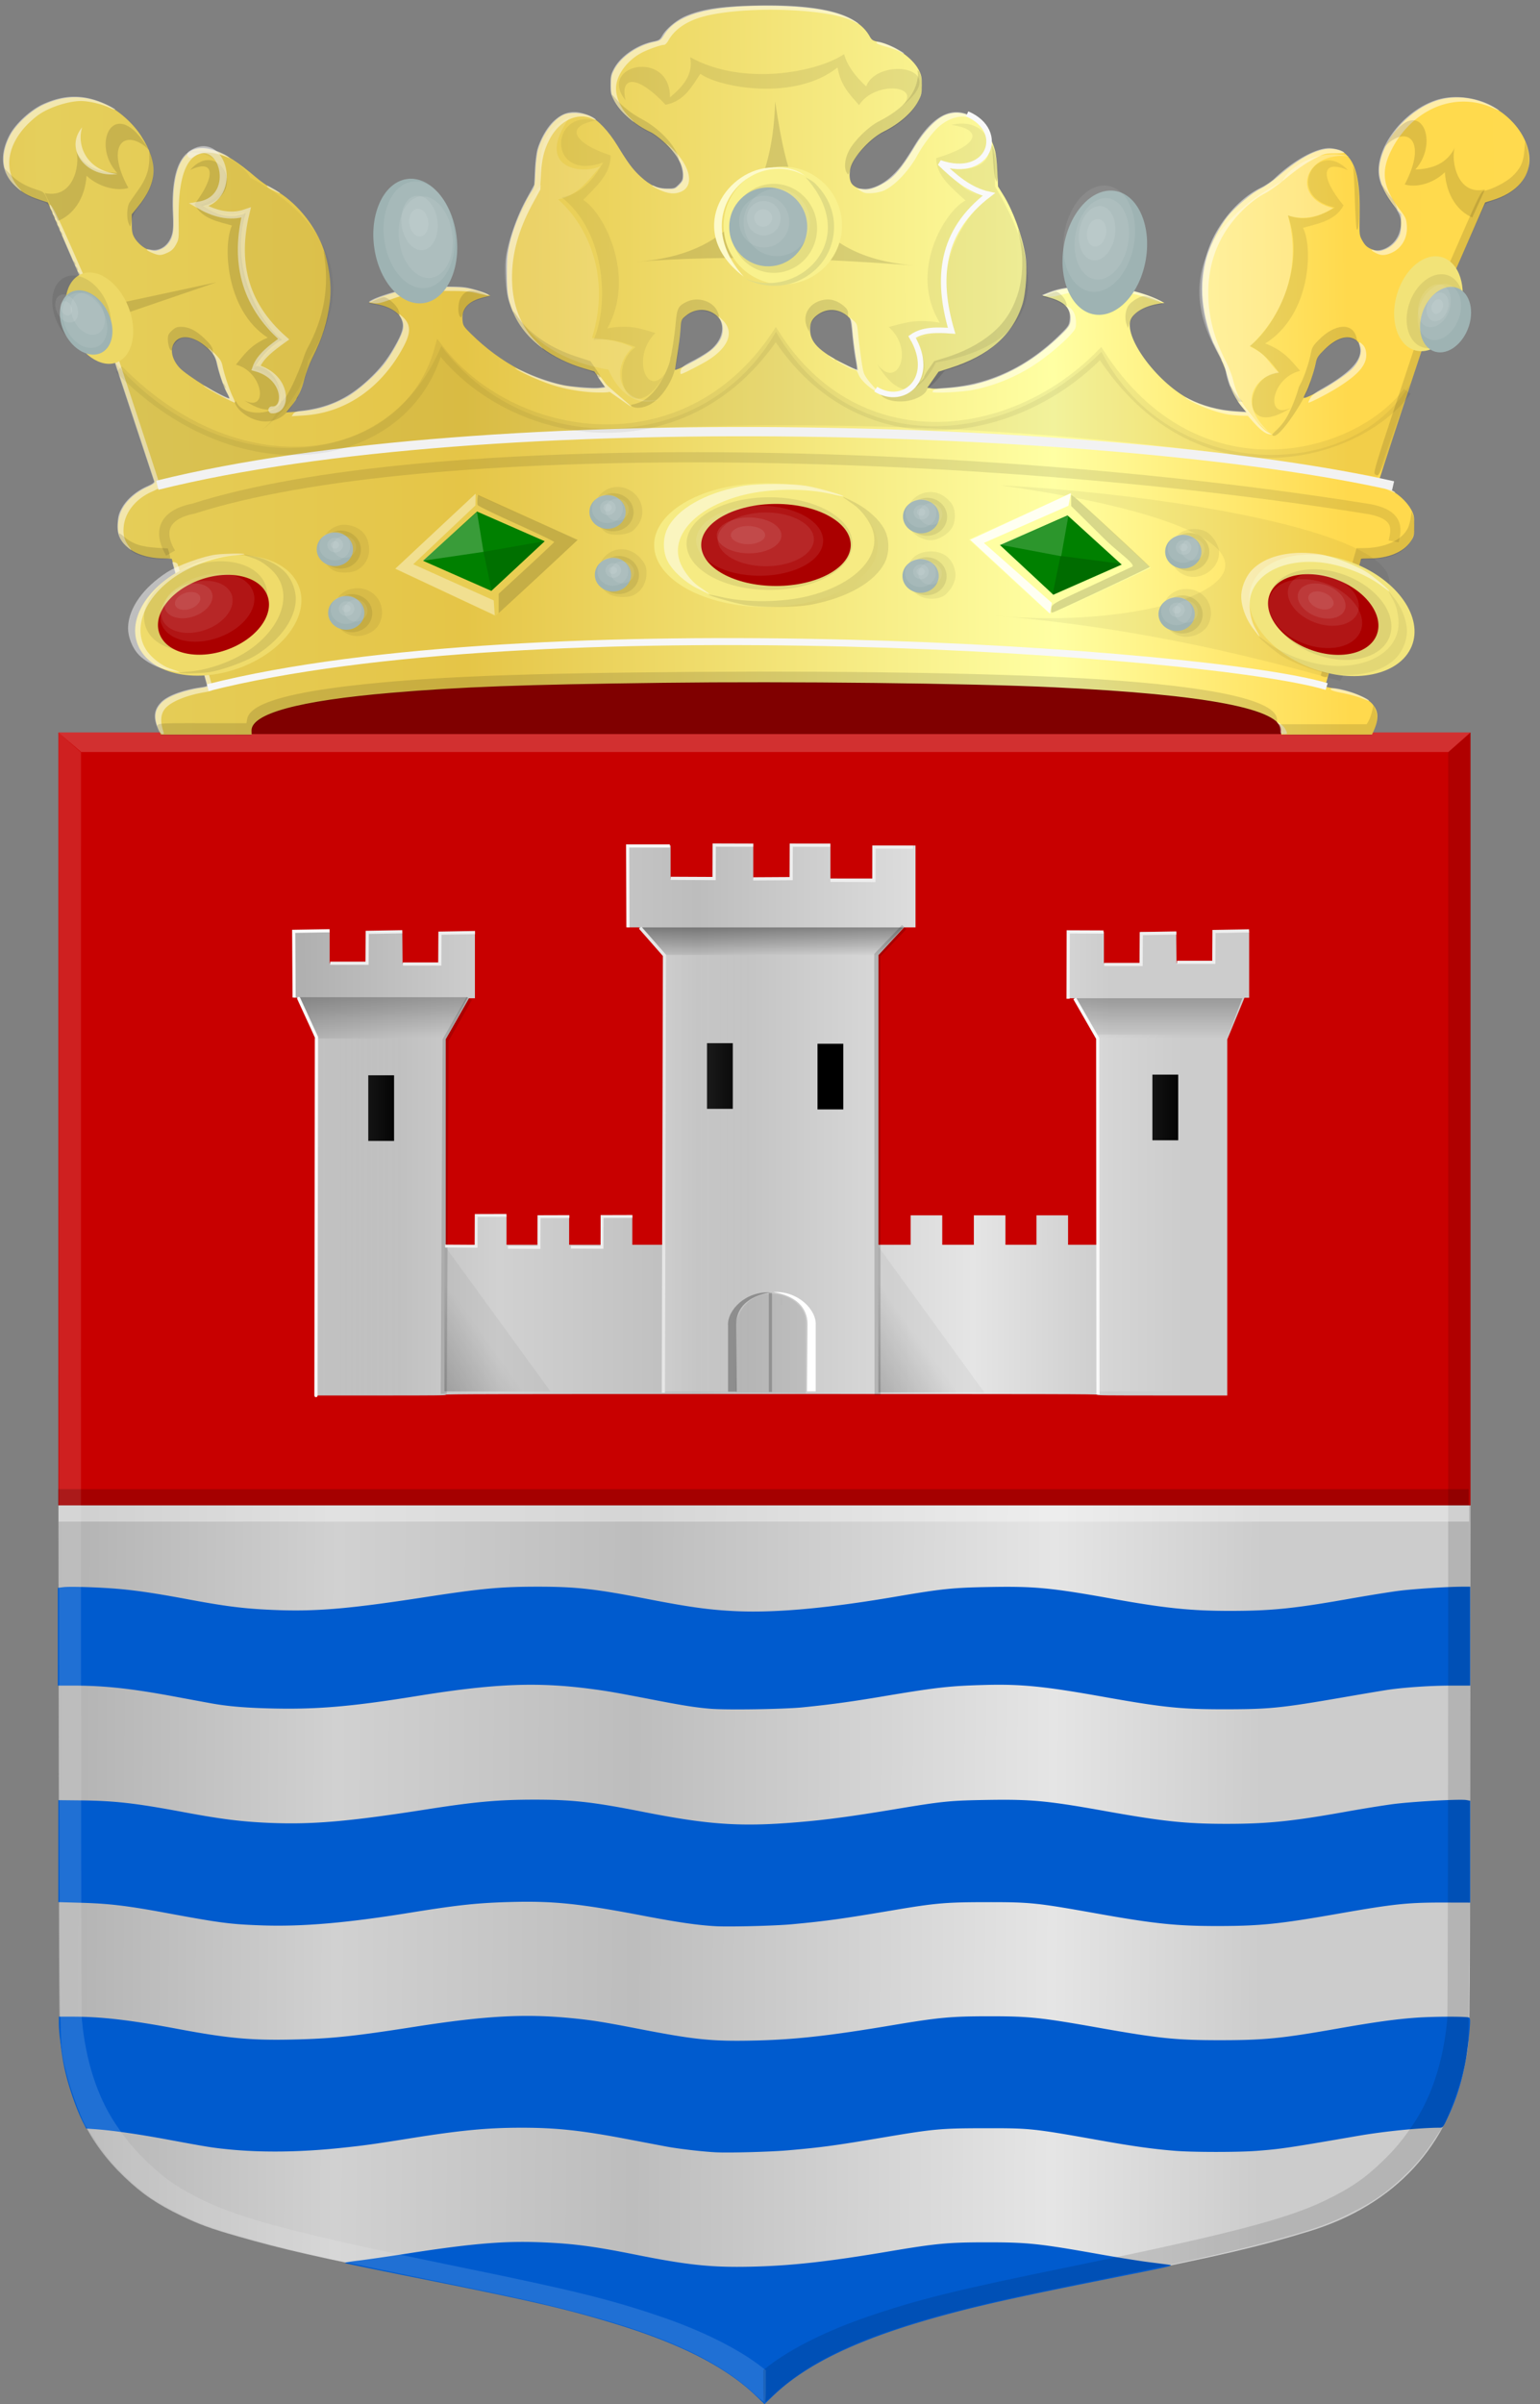 <svg xmlns="http://www.w3.org/2000/svg" xmlns:xlink="http://www.w3.org/1999/xlink" width="485.292" height="757.282"><rect width="100%" height="100%" fill="#808080" stroke="none"/><defs><linearGradient y2="-754.091" x2="1903.214" y1="-754.091" x1="1869.59" gradientTransform="matrix(1 0 0 .817 -1386.712 1057.902)" gradientUnits="userSpaceOnUse" id="K" xlink:href="#a"/><linearGradient id="a"><stop style="stop-color:#fff;stop-opacity:1" offset="0"/><stop style="stop-color:#fff;stop-opacity:0" offset="1"/></linearGradient><linearGradient gradientTransform="matrix(1 0 0 .817 -1633.492 1059.139)" y2="-754.091" x2="1903.214" y1="-754.091" x1="1869.59" gradientUnits="userSpaceOnUse" id="J" xlink:href="#b"/><linearGradient id="b"><stop style="stop-color:#fff;stop-opacity:1" offset="0"/><stop style="stop-color:#fff;stop-opacity:0" offset="1"/></linearGradient><linearGradient xlink:href="#c" id="I" x1="1869.59" y1="-754.091" x2="1903.214" y2="-754.091" gradientUnits="userSpaceOnUse" gradientTransform="translate(-1523.342 1183.078)"/><linearGradient id="c"><stop style="stop-color:#fff;stop-opacity:1" offset="0"/><stop style="stop-color:#fff;stop-opacity:0" offset="1"/></linearGradient><linearGradient gradientTransform="translate(-1386.605 1183.434)" y2="-714.876" x2="1810.547" y1="-692.072" x1="1778.727" gradientUnits="userSpaceOnUse" id="H" xlink:href="#d"/><linearGradient id="d"><stop style="stop-color:#000;stop-opacity:1" offset="0"/><stop style="stop-color:#000;stop-opacity:.118" offset="1"/></linearGradient><linearGradient xlink:href="#e" id="G" x1="1778.727" y1="-692.072" x2="1810.547" y2="-714.876" gradientUnits="userSpaceOnUse" gradientTransform="translate(-1523.342 1183.078)"/><linearGradient id="e"><stop style="stop-color:#000;stop-opacity:1" offset="0"/><stop style="stop-color:#000;stop-opacity:.118" offset="1"/></linearGradient><linearGradient xlink:href="#f" id="F" x1="1898.6" y1="-827.169" x2="1908.287" y2="-827.169" gradientUnits="userSpaceOnUse" gradientTransform="rotate(90 550.233 -997.301)"/><linearGradient id="f"><stop style="stop-color:#000;stop-opacity:1" offset="0"/><stop style="stop-color:#000;stop-opacity:0" offset="1"/></linearGradient><linearGradient y2="-803.107" x2="1787.531" y1="-803.107" x1="1774.719" gradientTransform="matrix(0 1 1 0 1305.358 -1400.841)" gradientUnits="userSpaceOnUse" id="E" xlink:href="#g"/><linearGradient id="g"><stop style="stop-color:#000;stop-opacity:1" offset="0"/><stop style="stop-color:#000;stop-opacity:0" offset="1"/></linearGradient><linearGradient xlink:href="#h" id="D" x1="1774.719" y1="-803.107" x2="1787.531" y2="-803.107" gradientUnits="userSpaceOnUse" gradientTransform="rotate(90 427.915 -973.238)"/><linearGradient id="h"><stop style="stop-color:#000;stop-opacity:1" offset="0"/><stop style="stop-color:#000;stop-opacity:0" offset="1"/></linearGradient><linearGradient id="y"><stop offset="0" style="stop-color:#a3a3a3;stop-opacity:1"/><stop offset=".143" style="stop-color:#b0b0b0;stop-opacity:1"/><stop style="stop-color:#d1d1d1;stop-opacity:1" offset=".321"/><stop offset=".5" style="stop-color:#bdbdbd;stop-opacity:1"/><stop style="stop-color:#e5e5e5;stop-opacity:1" offset=".75"/><stop offset=".875" style="stop-color:#ccc;stop-opacity:1"/><stop style="stop-color:#ccc;stop-opacity:1" offset="1"/></linearGradient><linearGradient id="i"><stop style="stop-color:#cc992d;stop-opacity:1" offset="0"/><stop style="stop-color:#e1a832;stop-opacity:1" offset=".143"/><stop offset=".321" style="stop-color:#e5cf5c;stop-opacity:1"/><stop style="stop-color:#e5c547;stop-opacity:1" offset=".5"/><stop offset=".75" style="stop-color:#ffffa3;stop-opacity:1"/><stop style="stop-color:#ffd94d;stop-opacity:1" offset=".875"/><stop offset="1" style="stop-color:#ffdb4e;stop-opacity:1"/></linearGradient><linearGradient id="j"><stop offset="0" style="stop-color:#fff;stop-opacity:1"/><stop offset="1" style="stop-color:#fff;stop-opacity:0"/></linearGradient><linearGradient id="k"><stop offset="0" style="stop-color:#fff;stop-opacity:1"/><stop offset="1" style="stop-color:#fff;stop-opacity:0"/></linearGradient><linearGradient id="l"><stop offset="0" style="stop-color:#fff;stop-opacity:1"/><stop offset="1" style="stop-color:#fff;stop-opacity:0"/></linearGradient><linearGradient id="m"><stop offset="0" style="stop-color:#fff;stop-opacity:1"/><stop offset="1" style="stop-color:#fff;stop-opacity:0"/></linearGradient><linearGradient id="n"><stop offset="0" style="stop-color:#fff;stop-opacity:1"/><stop offset="1" style="stop-color:#fff;stop-opacity:0"/></linearGradient><linearGradient id="o"><stop offset="0" style="stop-color:#fff;stop-opacity:1"/><stop offset="1" style="stop-color:#fff;stop-opacity:0"/></linearGradient><linearGradient id="p"><stop offset="0" style="stop-color:#fff;stop-opacity:1"/><stop offset="1" style="stop-color:#fff;stop-opacity:0"/></linearGradient><linearGradient id="q"><stop offset="0" style="stop-color:#fff;stop-opacity:1"/><stop offset="1" style="stop-color:#fff;stop-opacity:0"/></linearGradient><linearGradient id="r"><stop offset="0" style="stop-color:#fff;stop-opacity:1"/><stop offset="1" style="stop-color:#fff;stop-opacity:0"/></linearGradient><linearGradient id="s"><stop offset="0" style="stop-color:#fff;stop-opacity:1"/><stop offset="1" style="stop-color:#fff;stop-opacity:0"/></linearGradient><linearGradient id="t"><stop offset="0" style="stop-color:#fff;stop-opacity:1"/><stop offset="1" style="stop-color:#fff;stop-opacity:0"/></linearGradient><linearGradient id="u"><stop offset="0" style="stop-color:#fff;stop-opacity:1"/><stop offset="1" style="stop-color:#fff;stop-opacity:0"/></linearGradient><linearGradient id="v"><stop offset="0" style="stop-color:#fff;stop-opacity:1"/><stop offset="1" style="stop-color:#fff;stop-opacity:0"/></linearGradient><linearGradient id="w"><stop offset="0" style="stop-color:#fff;stop-opacity:1"/><stop offset="1" style="stop-color:#fff;stop-opacity:0"/></linearGradient><linearGradient id="x"><stop offset="0" style="stop-color:#fff;stop-opacity:1"/><stop offset="1" style="stop-color:#fff;stop-opacity:0"/></linearGradient><linearGradient gradientUnits="userSpaceOnUse" y2="466.593" x2="600.498" y1="472.307" x1="-142.403" id="L" xlink:href="#z" gradientTransform="matrix(1.202 0 0 1.205 -78.35 -86.236)"/><linearGradient id="z"><stop offset="0" style="stop-color:#cc992d;stop-opacity:1"/><stop offset=".143" style="stop-color:#e1a832;stop-opacity:1"/><stop style="stop-color:#e5cf5c;stop-opacity:1" offset=".321"/><stop offset=".5" style="stop-color:#e5c547;stop-opacity:1"/><stop style="stop-color:#ffffa3;stop-opacity:1" offset=".75"/><stop offset=".875" style="stop-color:#ffd94d;stop-opacity:1"/><stop style="stop-color:#ffdb4e;stop-opacity:1" offset="1"/></linearGradient><linearGradient id="A"><stop offset="0" style="stop-color:#a3a3a3;stop-opacity:1"/><stop offset=".143" style="stop-color:#b0b0b0;stop-opacity:1"/><stop style="stop-color:#d1d1d1;stop-opacity:1" offset=".321"/><stop offset=".5" style="stop-color:#bdbdbd;stop-opacity:1"/><stop style="stop-color:#e5e5e5;stop-opacity:1" offset=".75"/><stop offset=".875" style="stop-color:#ccc;stop-opacity:1"/><stop style="stop-color:#ccc;stop-opacity:1" offset="1"/></linearGradient><linearGradient xlink:href="#A" id="B" x1="79.646" y1="671.839" x2="606.468" y2="674.869" gradientUnits="userSpaceOnUse"/><linearGradient xlink:href="#A" id="C" x1="188.515" y1="412.082" x2="536.708" y2="412.082" gradientUnits="userSpaceOnUse"/></defs><path style="fill:url(#B);fill-opacity:1" d="M381.255 813.684c-10.699-10.162-27.576-18.133-53.307-25.176-12.03-3.293-23.767-5.876-54.583-12.016-29.725-5.922-41.056-8.5-55.265-12.575-8.724-2.5-12.118-3.734-17.833-6.477-7.608-3.651-12.457-6.95-17.955-12.212-11.281-10.799-17.177-22.958-20.106-41.465-.479-3.025-.537-11.061-.633-86.74l-.105-83.407h445l-.105 83.407c-.112 89.094-.027 83.937-1.518 91.977-4.86 26.215-22.212 45.024-49.146 53.273-15.959 4.887-27.659 7.615-62.723 14.626-12.64 2.527-25.927 5.237-29.526 6.023-40.427 8.821-62.219 17.546-76.664 30.694-1.522 1.386-2.815 2.514-2.873 2.507-.058-.01-1.254-1.105-2.658-2.439z" transform="translate(-143.069 -59.436)"/><path style="fill:#005bce;fill-opacity:1" d="M381.273 814.113c-9.312-8.945-23.353-16.185-43.42-22.389-15.78-4.879-26.94-7.468-64.655-14.999-11.414-2.28-21.02-4.257-21.346-4.395-.381-.161 1.103-.452 4.15-.812 2.61-.31 9.701-1.335 15.76-2.279 19.086-2.975 29.593-3.895 40.389-3.54 10.813.357 17.53 1.202 30.97 3.899 16.626 3.335 24.014 4.11 36.559 3.835 12.64-.277 24.228-1.557 43.482-4.802 14.94-2.519 18.622-2.864 30.592-2.872 13.206-.01 16.69.358 36.079 3.802 5.356.95 12.037 2.025 14.846 2.386 2.81.362 5.9.762 6.865.89 1.629.216.448.494-16.283 3.827-29.59 5.896-41.906 8.6-53.96 11.85-26.704 7.2-43.724 15.18-54.6 25.6l-2.717 2.603-2.71-2.604zm-12.609-76.705c-4.462-.24-11.903-1.111-15.804-1.85-2.195-.415-7.799-1.48-12.452-2.365-14.098-2.682-22.063-3.536-32.97-3.536-10.766 0-19.25.81-35.195 3.36-11.453 1.83-14.271 2.222-21.518 2.987-12.901 1.362-25.07 1.523-35.636.472-5.108-.508-6.412-.718-19.317-3.108-9.265-1.716-17.235-2.854-22.76-3.25l-2.803-.202-.909-1.799c-2.49-4.934-5.148-12.927-6.238-18.768-.747-4.001-1.453-10.083-1.453-12.51v-2.156h4.55c8.997.009 18.166 1.079 32.783 3.83 15.883 2.988 23.224 3.669 36.382 3.373 12.158-.274 19.182-1.007 38.356-4.008 22.334-3.495 34.762-4.174 49.646-2.714 6.318.62 9.837 1.18 20.913 3.332 17.72 3.44 22.991 3.984 36.08 3.717 12.968-.265 23.82-1.457 43.741-4.805 14.723-2.474 18.634-2.84 30.492-2.852 12.809-.012 16.462.368 34.802 3.624 18.944 3.365 24.282 3.912 38.154 3.912 13.87 0 19.36-.537 36.718-3.594 11.96-2.106 18.466-3.012 25.064-3.492 5.449-.396 16.118-.421 16.723-.04.348.22.394.868.221 3.095-.888 11.456-2.978 20.037-6.899 28.333-1.497 3.169-1.57 3.26-2.6 3.262-6.257.018-17.331 1.122-25.645 2.556-22.36 3.857-24.425 4.162-32.18 4.752-5.735.437-19.706.433-25.333-.009-6.728-.525-13.09-1.4-23.106-3.176-22.234-3.944-22.491-3.972-37.037-3.956-13.887.014-16.015.206-31.768 2.859-15.533 2.615-19.745 3.185-30.333 4.105-5.512.48-18.597.834-22.669.615zm0-71.219c-5.599-.302-12.041-1.232-22.828-3.295-19.957-3.817-28.27-4.688-41.507-4.348-10.668.273-16.83.926-32.248 3.418-19.838 3.206-33.888 4.404-46.456 3.962-10.02-.352-12.991-.739-30.332-3.947-12.051-2.23-17.854-2.925-26.5-3.173l-7.344-.21v-32.113l6.705.07c11.118.117 17.42.831 33.046 3.746 11.553 2.156 17.891 2.95 26.515 3.326 13.624.594 25.17-.39 49.794-4.245 15.387-2.408 22.631-3.057 34.13-3.055 11.874 0 18.31.725 34.037 3.827 21.761 4.292 31.821 4.868 52.043 2.982 7.246-.675 15.338-1.8 27.299-3.791 15.078-2.511 17.29-2.736 28.831-2.93 14.268-.24 19.211.225 37.81 3.555 17.901 3.206 25.229 3.973 37.924 3.973 12.865 0 20.703-.795 37.516-3.805 5.005-.896 11.653-1.971 14.773-2.39 6.073-.813 21.354-1.663 23.32-1.296l1.18.22v32.077l-8.063-.019c-11.62-.027-15.896.421-33.604 3.525-18.443 3.231-24.46 3.853-37.516 3.876-13.311.023-20.165-.684-38.793-4.003-18.657-3.325-20.671-3.532-34.163-3.523-13.17.01-16.267.276-29.854 2.571-15.887 2.685-21.303 3.433-31.928 4.41-5.19.478-19.425.84-23.787.605zm-1.596-68.493c-4.685-.381-8.657-1.003-18.2-2.851-11.724-2.271-14.48-2.749-19.955-3.457-16.855-2.18-30.378-1.607-54.597 2.312-20.053 3.245-31.024 4.202-44.858 3.912-8.627-.18-14.424-.656-19.797-1.624a2963.89 2963.89 0 0 1-11.175-2.068c-13.848-2.584-22.398-3.52-32.168-3.523h-5.029v-30.795l1.791-.223c1.992-.248 10.99.029 16.888.519 5.934.493 12.262 1.433 22.35 3.32 11.828 2.213 17.567 2.934 26.461 3.324 13.555.596 23.845-.255 47.932-3.962 18.136-2.792 24.05-3.342 35.886-3.34 11.992 0 18.06.678 34.196 3.813 13.215 2.568 19.384 3.438 27.3 3.85 12.875.67 29.205-.773 51.244-4.526 14.602-2.487 17.912-2.829 29.429-3.039 14.362-.261 19.576.237 38.942 3.718 16.599 2.984 24.782 3.818 37.305 3.804 12.751-.014 19.981-.753 37.204-3.8 5.795-1.026 12.835-2.159 15.645-2.518 4.829-.617 15.526-1.304 20.321-1.304h2.188v31.16h-6.306c-5.97 0-13.942.524-19.236 1.263-1.317.183-7.711 1.254-14.209 2.38-19.856 3.438-23.417 3.8-37.515 3.813-13.841.012-19.508-.57-38.344-3.933-18.572-3.316-25.926-4.048-37.486-3.73-11.092.306-15.21.773-32.567 3.695-9.536 1.605-16.14 2.502-24.745 3.36-5.859.585-23.8.864-28.895.45z" transform="translate(-143.069 -59.436)"/><path style="fill:#c80000;fill-opacity:1;stroke:none" d="M161.466 290.158h444.995v243.457H161.466z" transform="translate(-143.069 -59.436)"/><path style="fill:#fff;fill-opacity:.127" d="M381.23 813.896c-13.895-13.047-35.703-21.908-75.36-30.621-4.365-.96-15.667-3.322-25.116-5.252-33.883-6.919-47.126-9.963-62.778-14.43-8.302-2.37-12.731-4.017-18.424-6.848-7.253-3.607-11.379-6.44-16.725-11.483-3.988-3.762-6.848-7.167-9.736-11.592-1.248-1.913-2.42-3.659-2.605-3.88-1.288-1.543-4.835-10.864-6.26-16.45-2.11-8.265-2.05-7.31-2.324-37.04-.137-14.952-.277-107.94-.312-206.64l-.062-179.454 1.22 1.086c.67.597 2.26 2.002 3.532 3.122l2.314 2.036-.015 197.953c-.01 127.885.096 199.135.3 201.292 1.21 12.835 4.788 23.971 10.452 32.538 3.334 5.043 6.019 8.28 10.207 12.304 5.517 5.3 10.029 8.352 18.066 12.222 12.06 5.806 31.071 10.723 80.556 20.83 35.348 7.221 47.21 10.147 63.16 15.58 12.617 4.298 24.047 9.95 31.194 15.428l1.91 1.463v5.05c0 2.777-.108 5.114-.24 5.192-.131.078-1.46-1.004-2.953-2.406z" transform="translate(-143.069 -59.436)"/><path style="fill:#000;fill-opacity:.118" d="M386.777 813.838c13.896-13.047 35.704-21.908 75.36-30.621 4.365-.96 15.667-3.322 25.116-5.252 33.884-6.919 47.127-9.963 62.778-14.43 8.303-2.37 12.732-4.017 18.424-6.848 7.253-3.607 11.38-6.44 16.726-11.483 3.988-3.762 6.847-7.167 9.736-11.592 1.248-1.913 2.42-3.659 2.605-3.88 1.288-1.543 4.835-10.864 6.26-16.45 2.11-8.265 2.05-7.31 2.323-37.04.138-14.952.278-107.94.312-206.64l.062-179.454-1.22 1.086c-.67.597-2.26 2.002-3.532 3.122l-2.313 2.036.015 197.953c.01 127.885-.096 199.135-.3 201.292-1.211 12.835-4.789 23.971-10.452 32.538-3.334 5.043-6.02 8.28-10.207 12.304-5.518 5.3-10.029 8.352-18.066 12.222-12.06 5.806-31.071 10.723-80.556 20.83-35.348 7.221-47.21 10.147-63.16 15.58-12.617 4.298-24.047 9.95-31.195 15.428l-1.91 1.463v5.05c0 2.777.109 5.114.24 5.192.132.078 1.461-1.004 2.954-2.406z" transform="translate(-143.069 -59.436)"/><path style="fill:#fff;fill-opacity:.189;stroke:none" d="m599.484 296.318 6.977-6.16H161.466l7.185 6.16z" transform="translate(-143.069 -59.436)"/><path style="fill:url(#C);fill-opacity:1" d="M242.552 442.942v-56.075l-2.707-6.572-2.708-6.571h-1.48v-20.909h11.3v10.066l5.794-.041 5.793-.042.05-4.915.05-4.915 5.599.042 5.599.041.05 4.913.05 4.913h11.486v-9.904h11.3v20.908h-1.862l-3.666 6.464-3.665 6.463v64.732H292.728V442.265h9.959V451.54h9.766V442.265h9.96V451.54h9.958V442.265h9.959V451.54h10.15l-.01-45.629-.01-45.628-4.021-4.363-4.021-4.362h-3.624v-25.781h13.598v10.375h13.214V325.147h12.831V336.152h11.491V325.147h12.832V336.152h13.214v-10.376h13.598v25.781h-3.624l-4.021 4.363-4.021 4.363-.01 45.628-.01 45.629h10.15V442.265h9.959V451.54h9.959V442.265h9.959V451.54h9.766V442.265h9.96V451.54h9.192v-64.732l-3.666-6.463-3.665-6.464H479.639v-20.908h11.299v9.904h11.485l.05-4.913.05-4.913 5.6-.041 5.599-.042.05 4.915.05 4.915 5.793.042 5.794.041v-10.066h11.299v20.909h-1.48l-2.707 6.566-2.708 6.565v112.16h-20.492c-18.087 0-20.492-.027-20.492-.235 0-.21-11.533-.236-102.651-.236s-102.651.027-102.651.236c0 .208-2.405.236-20.492.236h-20.492V442.94z" transform="translate(-143.069 -59.436)"/><path style="fill:#000;fill-opacity:1;stroke:none" d="M259.117 398.145h8.132v20.683h-8.132zM365.86 388.035h8.132v20.683h-8.132zM400.685 388.212h8.132v20.683h-8.132zM506.221 397.935h8.132v20.683h-8.132z" transform="translate(-143.069 -59.436)"/><path style="opacity:.247;fill:url(#D);fill-opacity:1;stroke:none" d="M237.033 373.565h.438l4.937 12.813h41.25l6.875-12.813z" transform="translate(-143.069 -59.436)"/><path style="opacity:.247;fill:url(#E);fill-opacity:1;stroke:none" d="M535.002 373.878h-.438l-4.937 12.812h-41.25l-6.875-12.812z" transform="translate(-143.069 -59.436)"/><path style="opacity:.393;fill:url(#F);fill-opacity:1;stroke:none" d="m344.47 351.565 8.25 8.688h66.88l8.132-8.688z" transform="translate(-143.069 -59.436)"/><path style="opacity:.356;fill:url(#G);fill-opacity:1;stroke:none" d="m283.129 451.764 33.41 45.957h-33.41z" transform="translate(-143.069 -59.436)"/><path style="opacity:.337;fill:url(#H);fill-opacity:1;stroke:none" d="m419.865 452.12 33.411 45.957h-33.41z" transform="translate(-143.069 -59.436)"/><path style="opacity:.247;fill:url(#I);fill-opacity:1;stroke:none" d="M352.248 360.253h33.624v137.469h-33.624z" transform="translate(-143.069 -59.436)"/><path style="opacity:.247;fill:url(#J);fill-opacity:1;stroke:none" d="M242.098 386.565h33.624v112.366h-33.624z" transform="translate(-143.069 -59.436)"/><path style="opacity:.247;fill:url(#K);fill-opacity:1;stroke:none" d="M488.879 385.327h33.624v112.366h-33.624z" transform="translate(-143.069 -59.436)"/><path style="fill:#fff;stroke:none" d="m397.381 497.721.177-21.12c0-5.357-3.774-9.023-10.82-10.165 7.675-.494 13.735 5.527 13.383 10.518v20.767z" transform="translate(-143.069 -59.436)"/><path style="fill:#000;fill-opacity:.278;stroke:none" d="m375.23 497.826-.178-21.12c0-5.358 3.775-9.023 10.82-10.165-7.674-.494-13.735 5.526-13.383 10.518v20.767z" transform="translate(-143.069 -59.436)"/><path style="opacity:.247;fill:#000;fill-opacity:.274;stroke:none" transform="matrix(-1 0 0 1 -143.069 -59.436)" d="M-389.294 468.381h.088v1.989h-.088z"/><path style="opacity:.948;fill:none;stroke:#000;stroke-width:1px;stroke-linecap:butt;stroke-linejoin:miter;stroke-opacity:.226" d="M385.846 466.703V497.9" transform="translate(-143.069 -59.436)"/><path style="fill:none;stroke:#000;stroke-width:5.1;stroke-linecap:butt;stroke-linejoin:miter;stroke-miterlimit:4;stroke-opacity:.175;stroke-dasharray:none" d="M161.386 531.065h444.5" transform="translate(-143.069 -59.436)"/><path style="fill:none;stroke:#fbfbfb;stroke-width:5.1;stroke-linecap:butt;stroke-linejoin:miter;stroke-miterlimit:4;stroke-opacity:.396;stroke-dasharray:none" d="M161.511 536.19h444.5" transform="translate(-143.069 -59.436)"/><path d="M90.088 604.694c155.907-66.18 341.828-39.66 433.988 0z" style="fill:maroon;stroke:none" transform="matrix(.832 0 0 .83 -17.672 -270.663)"/><path d="M81.519 603.42c-2.127-4.698-1.848-7.743.974-10.626 2.426-2.478 8.512-4.734 15.309-5.675 1.147-.159 2.085-.426 2.085-.593 0-.168-3.056-11.063-6.79-24.21-3.735-13.15-6.791-23.99-6.791-24.092 0-.101-1.297-.185-2.881-.185-8.258 0-14.771-3.157-16.843-8.164-1.245-3.007-.749-7.682 1.165-10.997 1.85-3.204 5.294-6.142 9.325-7.956 2.263-1.018 2.89-1.492 2.708-2.042-.131-.393-4.207-12.749-9.058-27.456l-8.819-26.74-11.279-25.863-11.279-25.861-3.357-1.13c-4.102-1.38-6.542-2.767-8.966-5.096-5.117-4.914-5.823-11.737-1.977-19.116 2.27-4.355 8.013-9.652 12.82-11.825 8.127-3.672 15.418-3.687 23.41-.049 4.812 2.191 10.365 7.144 13.465 12.01 6.58 10.325 6.2 17.657-1.4 26.988l-2.2 2.701.005 3.564c.005 2.853.202 3.905.992 5.275 1.197 2.077 3.781 4.246 5.462 4.585.68.138 1.476.317 1.769.4 1.186.331 3.775-.743 5.07-2.104 2.303-2.42 2.793-4.804 2.48-12.054-.43-9.957.934-17.295 3.923-21.104 2.835-3.611 6.236-4.455 11.344-2.816 4.726 1.517 9.18 4.361 16.065 10.26 1.758 1.505 4.43 3.365 5.936 4.133 7.563 3.851 14.504 11.43 18.425 20.123 3.022 6.698 4.402 15.764 3.518 23.116-.91 7.572-2.707 13.329-6.607 21.174-1.085 2.183-2.389 5.622-2.898 7.643-1.121 4.457-2.664 7.668-5.137 10.69l-1.86 2.274 4.184-.274c6.946-.455 12.094-1.927 18.364-5.252 4.414-2.34 12.164-9.272 15.25-13.64 3.07-4.348 6.236-10.394 6.55-12.513.673-4.525-3.266-8.166-10.195-9.424l-2.852-.518 1.383-.808c1.987-1.16 9.146-3.445 13.632-4.349 3.004-.605 5.734-.774 12.45-.769 7.555.01 9.033.121 12.152.948 1.953.517 4.192 1.247 4.976 1.62l1.425.681-2.812.71c-5.558 1.405-8.114 4.235-7.725 8.557.188 2.096.4 2.436 3.336 5.336 11.075 10.94 24.642 18.13 37.54 19.891 5.136.701 9.435.95 11.407.659l1.843-.272-2.097-3.066-2.098-3.065-3.622-1.05c-12.329-3.575-22.06-10.88-26.31-19.748-2.541-5.304-3.095-8.16-3.106-16.016-.01-8.004.493-11.073 3.02-18.375 1.465-4.232 4.433-10.406 6.335-13.178 1.049-1.529 1.173-2.194 1.4-7.52.147-3.424.56-6.882.999-8.35 1.7-5.696 5.682-11.19 9.468-13.064 2.267-1.122 7.234-.964 9.951.317 3.265 1.538 7.311 5.844 10.645 11.328 4.06 6.679 5.778 8.982 8.747 11.735 3.548 3.289 6.56 4.672 10.235 4.702 2.742.022 2.93-.043 4.414-1.538 1.368-1.376 1.551-1.828 1.551-3.83 0-3.899-2.465-8.008-7.609-12.687-1.59-1.445-3.737-3.025-4.77-3.51-5.863-2.752-11.325-7.42-13.54-11.571-1.31-2.456-1.47-3.145-1.47-6.317 0-3.075.177-3.893 1.3-6.004 2.512-4.72 8.799-9.056 14.987-10.334 2.335-.482 2.58-.653 3.816-2.675 4.674-7.645 16.423-11.06 38.093-11.075 23.215-.015 35.296 3.516 39.78 11.628.76 1.375 1.182 1.646 3.25 2.086 6.068 1.293 12.813 5.922 15.22 10.447 1.079 2.026 1.26 2.88 1.26 5.927 0 3.166-.162 3.864-1.458 6.294-2.236 4.191-7.106 8.437-13.114 11.433-4.605 2.296-10.524 8.542-12.166 12.838-.836 2.187-.833 5.078.007 6.577.81 1.445 3.195 2.543 5.52 2.543 2.362 0 6.665-1.958 9.502-4.322 2.686-2.238 5.22-5.62 9.28-12.384 3.185-5.303 7.784-10.097 11.03-11.494 7.739-3.33 15.757 2.131 19.014 12.95.444 1.477.856 4.875 1.002 8.275l.247 5.77 1.987 3.214c3.696 5.98 7.069 15.179 8.34 22.749.878 5.22.327 14.302-1.145 18.905-3.707 11.587-12.553 19.354-27.417 24.071l-4.292 1.362-2.128 3.041-2.127 3.042 1.629.282c2.335.404 11.954-.5 16.207-1.524 11.352-2.732 21.715-8.485 31.171-17.305 4.762-4.442 5.273-5.196 5.273-7.787 0-3.763-2.416-6.238-7.573-7.756l-3.066-.903 2.037-.808c4.822-1.91 8.389-2.402 17.204-2.369 6.884.027 9.1.19 12.45.923 5.131 1.121 8.336 2.142 11.777 3.753l2.709 1.268-1.81.285c-5.203.82-9.26 2.957-10.76 5.666-3.445 6.23 9.147 23.823 21.899 30.594 4.951 2.63 11.337 4.363 17.546 4.762l4.24.273-1.706-2.05c-2.386-2.869-4.152-6.53-5.246-10.873-.514-2.042-1.823-5.5-2.908-7.682-2.668-5.367-3.65-7.855-4.946-12.535-3.402-12.285-2.292-23.825 3.311-34.413 1.242-2.346 3.194-5.415 4.339-6.82 3.071-3.771 9.18-8.92 12.514-10.548 1.602-.782 4.571-2.863 6.597-4.625 8.85-7.693 15.843-11.133 21.13-10.395 2.69.376 4.013 1.152 5.758 3.375 2.971 3.785 4.175 10.403 3.97 21.82-.135 7.518-.13 7.563 1.092 9.701.935 1.635 1.7 2.36 3.2 3.03 2.354 1.052 3.004 1.08 5.207.231 2.138-.824 3.99-2.444 5.228-4.574.775-1.332.973-2.394.977-5.235l.005-3.564-2.2-2.7c-4.4-5.404-6.49-10.709-6.025-15.299.98-9.68 10.138-20.726 20.498-24.72 9.711-3.744 21.273-.965 29.308 7.044 4.908 4.893 7.515 11.107 6.91 16.471-.71 6.288-5.706 11.29-13.788 13.802l-2.88.895-11.287 25.873-11.287 25.874-9.075 27.508c-4.991 15.13-9.007 27.538-8.925 27.576l3.319 1.518c3.77 1.724 7.331 4.844 9.114 7.987 1.148 2.023 1.285 2.687 1.291 6.263.006 3.728-.087 4.14-1.365 6.059-2.68 4.022-8.529 6.445-15.556 6.445-1.77 0-3.218.087-3.218.191 0 .105-3.056 10.962-6.79 24.126-3.735 13.164-6.791 24.058-6.791 24.21 0 .15 1.375.487 3.056.75 6.488 1.012 12.233 3.243 14.507 5.633 2.655 2.791 2.89 5.863.805 10.47l-.666 1.472h-34.363l.04-1.358c.254-8.393-28.107-13.847-86.372-16.608-32.126-1.522-99.734-2.295-147.97-1.69-52.822.66-76.261 1.528-102.955 3.809-34.987 2.99-52.954 7.903-52.753 14.427l.043 1.42H82.183l-.666-1.472zm25.909-127.95c-1.395-2.57-2.815-6.619-3.699-10.54-.799-3.547-1.322-4.42-4.198-6.999-4.878-4.375-10.073-5.089-12.318-1.691-1.67 2.527-.864 6.274 2.03 9.437 2.638 2.885 16.725 11.643 18.914 11.76.19.01-.137-.875-.73-1.967zm415.081-1.783c4.336-2.45 9.349-5.968 11.05-7.755 4.006-4.212 4.238-9.456.496-11.242-3.087-1.473-7.007-.04-11.182 4.085-2.43 2.402-2.86 3.075-3.302 5.184-.702 3.338-2.656 9.207-3.688 11.076-.471.853-.857 1.75-.857 1.992 0 .504 3.23-.937 7.483-3.34zm-240.784-9.245c7.632-3.935 10.493-6.141 12.374-9.545 1.282-2.319 1.227-5.712-.121-7.559-3.084-4.223-8.868-4.829-13.023-1.364-1.698 1.416-1.713 1.455-2.015 5.485-.167 2.233-.695 6.485-1.173 9.448-.477 2.964-.868 5.45-.868 5.526 0 .268 2.22-.648 4.826-1.991zm64.439 2.001c0-.082-.391-2.572-.869-5.536-.478-2.963-1.005-7.215-1.173-9.448-.303-4.046-.31-4.064-2.048-5.513-3.211-2.678-7.396-2.925-10.816-.638-2.318 1.55-3.203 3.157-3.203 5.82 0 4.871 3.346 8.249 13.13 13.254 3.974 2.034 4.979 2.45 4.979 2.061z" style="fill:url(#L);fill-opacity:1" transform="matrix(.832 0 0 .83 -17.672 -270.663)"/><path d="M81.29 603.21c-2.134-4.716-1.849-7.743 1.006-10.66 2.439-2.49 8.39-4.689 15.277-5.642 1.147-.159 2.086-.409 2.086-.555 0-.147-2.954-10.682-6.565-23.412-3.61-12.73-6.564-23.212-6.564-23.293 0-.532 1.798-.01 1.999.583.708 2.079 13.393 47.114 13.393 47.55 0 .302-1.246.714-3.056 1.01-7.005 1.146-13.065 3.669-15.163 6.312-1.66 2.091-1.824 4.88-.521 8.846.466 1.42-1.211.763-1.892-.74zm424.906.101c0-.753-.332-1.807-.738-2.342-.702-.925-.696-.951.119-.549 1.215.6 2.29 1.779 2.84 3.112.45 1.093.408 1.149-.874 1.149-1.22 0-1.347-.13-1.347-1.37zm30.57-12.305c-1.488-.575-4.697-1.433-7.13-1.906-3.024-.588-4.426-1.044-4.426-1.44 0-.766 3.16-.344 7.422.992 2.888.905 7.065 2.858 7.065 3.303 0 .105-.05.17-.113.144-.062-.026-1.33-.518-2.818-1.093zM68.9 533.208c-2.56-2.434-3.36-4.659-3.109-8.65.168-2.675.475-3.724 1.727-5.89 1.85-3.205 5.294-6.143 9.324-7.957 2.263-1.018 2.891-1.492 2.708-2.041-.131-.394-4.207-12.75-9.057-27.457l-8.82-26.74-10.908-25.012c-6-13.756-10.845-25.185-10.768-25.397.51-1.413 2.956 3.607 12.96 26.592l11.275 25.905 8.885 26.982c4.887 14.84 8.873 27.155 8.86 27.368-.015.212-1.457 1.016-3.206 1.787-6.144 2.706-10.267 7.899-10.701 13.477-.237 3.051.28 4.976 1.949 7.246 1.428 1.942 1.076 1.875-1.119-.213zm478.719-20.89a67.91 67.91 0 0 0-2.264-.953c-.249-.089-.309-.306-.134-.48.295-.292 4.435 1.669 4.435 2.1 0 .237.13.28-2.037-.666zm-415.313-29.147c.419-.62 1.226-.96 2.651-1.117 10.216-1.132 17.71-4.492 25.175-11.287 5.01-4.559 7.982-8.351 11.25-14.357 2.616-4.809 3.012-7.099 1.668-9.665l-.957-1.83 1.413 1.227c3.33 2.89 3.5 5.963.634 11.398-5.412 10.263-13.287 18.07-22.551 22.36-5.012 2.32-9.944 3.548-15.65 3.9l-4.236.26zm354.444.282c-5.04-.77-13.401-4.019-16.546-6.428-.498-.381.033-.214 1.18.372 5.19 2.65 11.416 4.325 17.547 4.72l4.239.273-1.669-2.018c-3.02-3.651-5.073-8.215-5.92-13.156-.177-1.034-1.125-3.357-2.106-5.162-7.547-13.883-9.116-28.7-4.42-41.729 3.5-9.709 11.47-18.97 19.83-23.04 1.655-.805 3.926-2.34 5.047-3.411 7.157-6.84 15.682-11.59 20.702-11.535 2.122.023 5.252.936 5.745 1.676.096.144-1.486.264-3.516.266-3.395.01-3.945.13-6.86 1.57-3.924 1.94-7.342 4.293-12.72 8.759-2.29 1.9-5.438 4.114-6.997 4.918-5.626 2.903-12.17 9.495-15.818 15.936-3.818 6.74-5.61 13.828-5.582 22.086.03 8.682 2.183 16.985 6.676 25.74 1.073 2.091 2.306 5.288 2.74 7.102 1.043 4.364 2.607 7.74 5.062 10.925l2.012 2.612c2.502 3.027 5 6.115 7.652 6.951-2.65.613-5.9-3.196-9.145-6.975l-1.586-.025c-1.693-.027-4.19-.219-5.547-.427zm-380.075-6.149c-3.737-1.885-8.375-4.594-8.375-4.891 0-.115 1.113.449 2.474 1.252 2.45 1.446 6.77 3.579 7.251 3.579.137 0-.24-.893-.84-1.985-1.233-2.246-3.167-7.914-3.912-11.463-.312-1.486-.997-2.954-1.83-3.922-2.163-2.512-1.485-2.257 1.168.44 2.028 2.06 2.543 2.901 2.941 4.804.665 3.178 2.563 8.875 3.85 11.562.59 1.23.93 2.232.756 2.23-.173-.01-1.74-.726-3.483-1.606zm410.807-.01c.659-1.19 1.822-2.145 4.424-3.63 11.27-6.433 15.675-11.395 14.308-16.122-.542-1.874-.253-2.014 1.205-.582.698.686 1.12 1.708 1.26 3.055.455 4.373-2.747 8.196-11.272 13.459-3.636 2.245-9.842 5.436-10.57 5.436-.137 0 .154-.727.645-1.616zm-273.408-2.418c-4.59-.403-8.859-1.215-13.071-2.487-4.539-1.37-12.22-4.774-14.545-6.447-.622-.448 1.087.218 3.799 1.48 4.513 2.102 11.266 4.313 15.215 4.982 3.513.596 10.765 1.06 12.758.815l2.119-.259-1.622-2.254c-1.542-2.143-1.807-2.963-.752-2.324.263.16 1.424 1.599 2.58 3.197 1.146 1.587 9.703 8.397 9.717 8.843.005.144-8.075-5.668-8.173-5.611-.116.067-.402.122-.813.164-1.502.151-4.67.125-7.212-.1zm130.381-.029c0-.91 1.272-1.295 5.207-1.578 16.41-1.184 30.774-7.98 43.379-20.523 2.83-2.815 3.109-3.257 3.334-5.275.168-1.5.022-2.699-.459-3.76l-.705-1.558 1.067.645c1.555.94 2.503 3.115 2.503 5.741 0 2.154-.148 2.466-2.279 4.82-2.953 3.262-9.194 8.418-13.867 11.456-6.88 4.473-15.501 7.935-23.24 9.334-4.401.796-14.94 1.288-14.94.698zm-95.516-7.323c.02-1.768.745-2.45 4.846-4.566 2.372-1.223 5.29-3.027 6.485-4.009 3.957-3.25 5.436-7.612 3.827-11.285l-.68-1.554 1.559 1.534c4.841 4.763 1.867 11.19-7.566 16.35-4.16 2.277-7.768 4.052-8.233 4.052-.134 0-.242-.235-.238-.522zm64.078-1.773c-2.476-1.263-4.717-2.51-4.98-2.772-.263-.262 1.316.416 3.508 1.506 2.193 1.09 4.083 1.894 4.201 1.785.118-.109-.103-1.869-.492-3.911-.388-2.043-.928-6.252-1.2-9.354-.271-3.103-.715-5.923-.985-6.268-.27-.345.251.01 1.158.787 1.491 1.278 1.673 1.677 1.912 4.178.529 5.536 1.646 13.76 2.042 15.037.037.12.102.43.195.764.67 2.398 5.667 7.434 5.85 7.481.715.184-.6.07-2.17-.915-2.033-1.275-4.649-3.686-5.45-5.462-.202-.446-.59-1.2-.666-1.425-.28-.834-1.864-.892-2.923-1.431zm-7.105-3.997-1.07-.86 1.246.7c.685.384 1.245.771 1.245.86 0 .326-.378.14-1.421-.7zm-111.079-4.887c-5.079-4.338-8.175-8.81-10.304-14.88-1.198-3.418-1.36-4.534-1.559-10.71-.19-5.96-.088-7.486.756-11.263 1.468-6.568 3.801-12.77 6.991-18.583l2.865-5.221.25-5.551c.141-3.122.577-6.648.997-8.058 1.188-3.993 3.718-8.322 6.203-10.616 2.783-2.569 5.354-3.554 8.623-3.303 2.342.179 6.245 1.648 7.2 2.71.297.33-.091.27-1.028-.162-5.673-2.611-12.434.443-16.193 7.316-2.292 4.19-3.252 8.042-3.51 14.083l-.232 5.431-2.627 4.805c-6.014 10.998-8.555 20.85-8.026 31.128.449 8.723 3.56 16.233 8.993 21.705 1.495 1.506 2.65 2.733 2.565 2.727-.084-.01-.968-.707-1.964-1.558zm-63.086-15.92c-1.015-.264-.984-.317.68-1.172 2.328-1.195 8.595-3.187 13.06-4.15 2.883-.622 5.424-.782 12.45-.783 7.82 0 9.233.106 12.379.942 3.661.973 6.43 2.09 6.05 2.44-.118.11-1.92-.226-4.003-.746-3.288-.82-4.892-.946-12.162-.95-9.53-.01-14.064.705-21.23 3.32-3.961 1.446-5.173 1.63-7.224 1.098zm295.329-1.395c-7.048-2.401-10.956-2.991-19.92-3.007-7.17-.013-8.611.102-11.997.96-5.281 1.34-5.922 1.42-7.714.965l-1.566-.397 2.037-.825c4.732-1.918 8.358-2.42 17.203-2.387 6.869.026 9.108.191 12.45.919 4.502.98 9.139 2.498 12.373 4.053 2.821 1.356 1.581 1.234-2.866-.28zm-378.074-17.43c-2.478-1.039-2.914-1.718-.823-1.283 3.557.74 6.798-1.449 8.09-5.465.545-1.69.629-3.475.41-8.676-.814-19.394 5.114-27.722 16.6-23.32 1.619.62 3.452 1.507 4.075 1.97l1.132.842-1.811-.686c-4.365-1.654-7.847-1.908-10.462-.763-5.16 2.26-7.562 10.62-7.309 25.44.11 6.429.07 6.768-1.03 8.774-.867 1.583-1.629 2.315-3.15 3.028-2.426 1.136-3.293 1.157-5.722.139zm463.637.145c-2.033-.973-2.527-1.599-1.002-1.266 3.696.804 8.269-2.345 9.616-6.623 1.25-3.965.752-6.423-2.047-10.122-2.867-3.79-4.692-7.187-5.437-10.117-2.656-10.457 8.207-25.694 21.426-30.052 6.55-2.16 15.159-1.18 21.557 2.454 2.892 1.642 2.953 1.971.12.646-7.808-3.652-16.796-3.328-24.482.883-6.073 3.326-10.972 8.555-14.28 15.24-3.94 7.963-3.083 13.917 3.193 22.184 2.377 3.13 2.575 3.574 2.78 6.223.364 4.688-1.966 8.732-6.008 10.427-2.233.936-3.67.969-5.436.123zm-417.711-23.8c-1.963-.942-3.131-1.867-2.361-1.867.397 0 4.706 2.527 4.706 2.76 0 .235-.005.233-2.345-.892zm146.476-.154c-1.526-.666-2.924-1.434-3.105-1.706-.182-.271.353-.158 1.19.251.976.478 2.547.752 4.384.766 2.74.02 2.93-.046 4.414-1.54 1.332-1.34 1.551-1.854 1.551-3.64 0-1.144-.414-3.074-.92-4.289-.879-2.111-1.47-2.966-4.891-7.079-.856-1.028-.107-.457 1.728 1.318 7.013 6.786 8.579 14.21 3.469 16.448-2.294 1.005-4.677.843-7.82-.529zm76.002.357c-.81-.494-1.472-.946-1.472-1.005 0-.059 1.007-.017 2.237.092 3.161.28 7.227-1.53 10.734-4.782 3.03-2.807 4.731-5.085 8.808-11.79 6.308-10.376 13.082-14.399 19.772-11.743 2.923 1.161 4.165 2.286 1.586 1.436-3.91-1.287-8.17-.161-12.125 3.204-2.231 1.898-6.122 7.056-8.163 10.82-3.201 5.904-8.428 11.482-12.596 13.445-1.034.487-3.055.949-4.58 1.046-2.24.144-2.994.013-4.201-.723zM27.05 396.748c-5.368-5.025-6.153-11.825-2.234-19.344 2.269-4.355 8.012-9.652 12.82-11.824 8.127-3.673 15.417-3.688 23.41-.048 1.795.817 3.503 1.752 3.796 2.078.293.326-.735.012-2.284-.698-3.016-1.38-7.716-2.47-10.662-2.47-3.264 0-8.08 1.193-11.981 2.968-2.944 1.34-4.627 2.48-7.253 4.917-8.658 8.033-10.42 18.328-4.288 25.053 1.759 1.93 1.052 1.592-1.324-.632zm231.14-26.913c-1.736-1.588-3.322-3.57-4.254-5.318-1.328-2.49-1.487-3.168-1.487-6.348 0-3.075.177-3.893 1.3-6.005 2.525-4.746 8.731-9.041 14.906-10.316 2.18-.45 2.514-.674 3.46-2.319 1.475-2.567 5.409-5.847 8.738-7.285 6.074-2.623 12.745-3.666 25.695-4.02 18.188-.495 30.784 1.296 37.689 5.36 2.4 1.412 2.986 2.134.679.836-9.874-5.554-46.077-6.273-59.945-1.19-4.95 1.816-8.594 4.651-10.572 8.23-.505.912-1.218 1.659-1.585 1.659-1.34 0-6.395 1.811-8.862 3.176-4.997 2.763-8.728 7.636-9.308 12.16-.506 3.94 1.551 8.83 5.193 12.345 2.617 2.525 1.374 1.797-1.646-.965zm103.723-24.193c-.797-.449-2.936-1.225-4.753-1.724-3.43-.943-4.372-1.414-3.829-1.916.474-.437 4.682 1.03 7.656 2.668 1.432.789 2.603 1.514 2.603 1.613 0 .279-.131.228-1.677-.641z" style="fill:#fff;fill-opacity:.509" transform="matrix(.832 0 0 .83 -17.672 -270.663)"/><path d="M81.475 603.472c-1.363-3.143-2.622-2.917 16.19-2.917h16.92l.28-1.62c.948-5.472 13.726-9.589 38.995-12.562 28.922-3.402 64.115-4.81 132.419-5.3 59.587-.426 117.287.644 150.754 2.795 44.44 2.856 67.882 8.166 67.904 15.38.005.95-.04.963-1.016.314-9.247-6.149-35.903-10.09-83.639-12.364-49.492-2.36-166.934-2.483-214.134-.227-46.63 2.23-73.857 5.777-84.342 10.99-3.123 1.552-5.295 3.902-5.295 5.73v1.46H82.203zm425.05.84c.16-.46-.015-1.4-.387-2.088l-.676-1.25h33.408l.78-1.359c.429-.747 1.01-2.39 1.291-3.65l.512-2.293.812 1.962c.932 2.252.719 4.679-.673 7.676l-.855 1.841h-17.25c-17.064 0-17.247-.01-16.962-.838zm16.07-21.31c-.622-.153-1.107-.45-1.077-.659.029-.21 3.085-11.143 6.79-24.297l6.737-23.916 2.49-.01c8.28-.023 14.887-3.051 17.042-7.81.36-.797.813-2.515 1.005-3.819l.35-2.37.532 1.671c.293.92.53 2.893.526 4.387-.02 7.42-6.587 12.091-17.029 12.111-3.148.01-3.24.036-3.54 1.155-1.595 5.98-12.094 42.669-12.354 43.174-.24.468-.668.579-1.471.38zM77.017 537.649c-1.429-.32-3.364-.946-4.3-1.392-2.98-1.419-6.456-5.416-6.456-7.422 0-.566.385-.398 1.697.74 3.369 2.923 6.577 4.04 12.674 4.415l4.185.258.453 1.504c.249.827.453 1.739.455 2.026.005.712-5.3.634-8.708-.129zm464.97-31.626c-.623-.462.328-3.643 8.276-27.68l8.98-27.16 11.41-26.202c11.267-25.87 11.429-26.205 12.802-26.467 2.947-.563 8.145-3.232 10.438-5.36 3.167-2.937 4.375-5.467 4.714-9.867l.273-3.552.679 2.09c.373 1.148.672 3.609.664 5.467-.013 2.955-.2 3.727-1.49 6.146-2.11 3.956-6.589 7.258-12.077 8.905-1.245.374-2.51.893-2.81 1.153-.3.26-5.618 12.13-11.82 26.378l-11.273 25.906-8.326 25.376c-8.607 26.232-8.606 26.23-10.44 24.867zm-413.705-27.73c0-.142.612-.901 1.36-1.687 2.255-3.659 4.598-9.272 5.903-12.778.503-1.35 1.22-3.869 2.096-5.475 6.374-11.682 8.424-23.532 6.264-36.209-.217-1.272-.16-1.218.437.418 1.523 4.17 2.178 9.542 1.909 15.646-.383 8.66-2.08 14.795-6.653 24.048-1.192 2.413-2.3 5.14-2.463 6.058-.387 2.192-2.626 6.496-3.039 8.67-.074.39-.796.444-1.09 1.039-7.125 14.43-21.38 6.044-22.822.845-.037-.135.382-.663.525-.335 2.62 6.029 14.878 5.17 17.212-.222.087-.2.361-.01.361-.018zm360.243-2.145c-1.764-3.696-1.913-4.741-.313-2.193.794 1.264 1.967 2.815 2.606 3.447l1.164 1.15h-1.155c-.971 0-1.337-.383-2.302-2.404zm-382.446-3.482c-.278-.48-.42-.95-.316-1.047.104-.096.422.296.706.872.624 1.264.32 1.4-.39.175zm407.01.641c0-.126.334-.824.74-1.55 1.226-2.187 3.188-7.911 3.806-11.104.53-2.733.802-3.225 3.06-5.528 6.184-6.308 12.944-6.72 14.336-.875l.329 1.383-1.38-.658c-.758-.362-1.96-.658-2.67-.658-2.184 0-5.8 1.997-8.574 4.735-2.528 2.494-2.67 2.755-3.677 6.764-.576 2.293-1.228 4.584-1.449 5.09.504 2.602-12.36 23.475-14.478 20.284-.353-.532 2.813-2.3 5.184-6.252 2.742-4.57 4.774-11.38 4.774-11.63zm-141.896-3.905c-.138-.206.686-1.7 1.83-3.322l2.082-2.948 3.688-1.118c7.176-2.175 13.377-5.393 18.152-9.42 4.489-3.788 7.487-8.209 9.473-13.971 2.295-6.657 2.645-14.948.946-22.402-.939-4.12-.547-4.013.625.17 1.575 5.62 1.998 8.598 1.978 13.911-.022 5.62-.53 8.785-2.14 13.34-3.745 10.588-14.482 19.254-28.523 23.021-.597.16-3.504 4.828-6.875 7.014-.77 2.778-5.569 4.443-8.41 4.694-8.085.714-10.2-3.302-9.579-3.608-.572.17 1.478-.213 0 .014-.523.08 4.623 1.796 9.35.356 3.875-1.18 7.464-5.637 7.401-5.73zm-124.187-1.027c-.373-.755-1.38-1.241-4.329-2.09-4.836-1.391-11.199-4.315-14.742-6.773-4.136-2.87-8.33-7.296-10.366-10.941-2.672-4.784-2.775-5.75-.233-2.193 4.76 6.663 12.563 11.922 22.43 15.117l5.09 1.648 2.13 3.108c1.737 2.536 1.98 3.108 1.317 3.108-.446 0-1.03-.443-1.297-.984zm235.45-8.042c-2.112-4.38-2.191-5.43-.114-1.503 1.009 1.907 1.76 3.675 1.669 3.927-.092.252-.791-.838-1.555-2.424zm-207.322 1.694c.48-1.156 1.615-8.64 2.049-13.52.482-5.42.95-6.315 4.11-7.857 4.311-2.104 10.098-.246 11.747 3.771.882 2.149.619 2.555-.896 1.379-1.745-1.356-4.558-2.065-6.804-1.714-2.044.318-5.26 2.34-5.83 3.664-.219.51-.622 3.465-.895 6.567-.278 3.152-.552 10.813-3.461 16.497-6.234 12.18-14.563 10.433-14.902 9.118-.11-.425.413-.038 3.096-1.065 7.79-2.981 12.116-15.952 11.786-16.84zM99.38 458.144c-2.745-2.533-5.386-3.805-7.927-3.819-1.386-.01-2.058.282-3.282 1.412-.847.781-1.54 1.804-1.54 2.273 0 .47-.183.958-.408 1.086-.596.34-1.402-2.106-1.402-4.257 0-1.558.25-2.09 1.54-3.28 1.283-1.186 1.865-1.42 3.508-1.412 2.923.013 5.61 1.353 8.772 4.374 2.01 1.921 2.914 3.136 3.133 4.215.17.833.244 1.543.166 1.577-.078.034-1.23-.942-2.56-2.17zm-39.176-6.978c-.437-1.05-.308-1.322.226-.475.264.42.385.851.268.959-.116.107-.339-.11-.494-.484zm266.81-.61c-2.283-4.984.908-10.02 6.811-10.751 2.297-.284 4.735.53 6.839 2.284 1.39 1.16 1.751 1.759 1.751 2.905v1.444l-1.19-.865c-4.81-3.491-12.231-.706-13.274 4.983l-.268 1.462zm120.884-1.462c-.816-2.282-.388-5.608.935-7.266 1.291-1.619 4.352-3.39 5.86-3.39 1.536 0 7.43 2.589 6.7 2.943-.326.159-1.485.414-2.576.567-2.53.355-6.365 2.024-7.728 3.363-.58.57-1.411 2.006-1.845 3.189l-.79 2.15zm-388.6-.016c-.436-1.05-.308-1.322.226-.475.264.42.385.85.269.958-.117.108-.34-.11-.495-.483zm-.905-2.09c-.437-1.05-.308-1.32.226-.474.264.42.385.85.268.958-.116.108-.339-.11-.494-.483zm136.949-.927c-.75-1.29-.624-4.979.225-6.63 1.185-2.305 2.755-3.207 5.077-2.915 1.08.136 2.914.648 4.074 1.138l2.11.89-2.49.714c-4.914 1.408-6.339 2.465-7.663 5.685-.763 1.854-.86 1.935-1.333 1.118zm-24.033-1.126c-1.41-1.386-4.234-2.554-7.69-3.182l-2.875-.521 2.443-1.168c1.344-.642 2.873-1.176 3.398-1.187 1.48-.03 4.896 3 5.599 4.963.75 2.1.486 2.432-.875 1.095zM57.488 444.9c-.437-1.05-.308-1.321.225-.474.265.42.385.85.269.958-.117.107-.34-.11-.494-.484zm-.906-2.089c-.437-1.05-.308-1.322.226-.475.264.42.385.851.268.959-.116.107-.339-.11-.494-.484zm366.42-1.717c-.869-.57-2.788-1.345-4.264-1.724l-2.684-.688 2.227-.951c1.225-.523 2.546-.954 2.935-.957.92-.01 2.95 1.97 3.565 3.47.927 2.264.611 2.415-1.778.85zm-367.325-.372c-.437-1.05-.308-1.322.225-.475.265.42.386.85.269.958-.117.108-.339-.11-.494-.483zm-.906-2.089c-.437-1.05-.308-1.322.226-.475.264.42.385.85.269.958-.117.108-.34-.11-.495-.483zm-.905-2.09c-.437-1.05-.308-1.321.226-.474.264.42.385.85.268.958-.116.108-.339-.11-.494-.483zm-.906-2.088c-.436-1.051-.308-1.322.226-.475.264.42.385.85.269.958-.117.108-.34-.11-.495-.483zm-.905-2.09c-.437-1.05-.308-1.321.226-.474.264.42.385.85.268.958-.116.107-.339-.11-.494-.483zm-.905-2.089c-.437-1.05-.308-1.321.225-.474.265.42.385.85.269.958-.117.107-.34-.11-.494-.484zm-.906-2.089c-.437-1.05-.308-1.322.226-.474.264.419.385.85.268.958-.116.107-.339-.11-.494-.484zm-.905-2.089c-.437-1.05-.308-1.322.225-.475.265.42.386.85.269.958-.117.108-.339-.11-.494-.483zm-4.98-11.281c-.437-1.05-.308-1.322.226-.475.264.42.385.85.268.958-.116.108-.339-.11-.494-.483zm490.717-1.864c-.218-.575-.533-5.84-.7-11.7-.169-5.86-.458-11.03-.645-11.49-.28-.693-.257-.719.141-.153 1.076 1.53 1.912 6.33 2.139 12.27.262 6.899-.245 12.9-.935 11.073zm-491.623-.225c-.436-1.051-.308-1.322.226-.475.264.42.385.85.269.958-.117.108-.34-.11-.495-.483zm26.48-1.905c-.783-2.076-.629-6.23.289-7.733.435-.713 1.86-2.782 3.168-4.596 3.095-4.295 4.358-7.754 4.39-12.021l.024-3.29.764 2.245c.936 2.748 1.022 7.36.19 10.24-.761 2.641-2.859 6.325-5.282 9.278-1.307 1.593-1.964 2.905-2.301 4.596-.26 1.301-.532 2.423-.604 2.492-.073.069-.36-.476-.638-1.211zm-27.385-.184c-.437-1.051-.308-1.322.226-.475.264.42.385.85.268.958-.116.108-.339-.11-.494-.483zm-.905-2.09c-.437-1.05-.308-1.321.225-.474.265.42.385.85.269.958-.117.107-.34-.11-.494-.484zm-.906-2.089c-.437-1.05-.308-1.321.226-.475.264.42.385.851.268.959-.116.107-.339-.11-.494-.484zm508.077-2.386c-1.56-1.974-3.749-5.81-4.23-7.416-.188-.625.269-.204 1.134 1.044.797 1.15 2.009 2.747 2.693 3.552 1.08 1.27 2.522 4.596 1.993 4.596-.103 0-.819-.8-1.59-1.776zm-509.142-.023c-.306-.62-1.184-1.162-2.45-1.512-6.728-1.858-11.83-5.889-13.724-10.843l-.663-1.736 2.436 2.429c2.61 2.602 5.644 4.348 9.946 5.724 2.675.857 2.688.869 3.963 3.74.703 1.583 1.21 2.943 1.124 3.022-.085.079-.37-.292-.632-.824zm358.553-10.138c-.278-.674-.626-3.481-.774-6.239-.148-2.757-.367-5.578-.486-6.267-.119-.69.188-.126.682 1.253 1.01 2.817 1.86 9.798 1.39 11.417l-.307 1.06zm-56.296-2.297c-1.106-1.854-.725-5.355.92-8.437 2.047-3.839 7.297-8.982 11.23-11.004 8.67-4.455 13.322-9.437 14.594-15.632.254-1.232.335-2.605.182-3.05-.164-.477-.098-.708.16-.562.89.509 1.588 4.061 1.364 6.95-.49 6.321-6.373 12.779-15.532 17.05-2.199 1.024-7.778 6.34-9.497 9.047-.68 1.07-1.59 3.005-2.024 4.3-.773 2.303-.803 2.332-1.397 1.338zm-64.92-6.718c-1.87-2.607-7.122-7.276-9.354-8.315-5.331-2.48-11.46-7.658-13.359-11.286-1.804-3.448-1.762-4.096.12-1.819 2.454 2.97 5.94 5.704 10.158 7.965 5.908 3.169 11.571 8.916 13.337 13.535.347.909.566 1.652.485 1.652-.08 0-.704-.78-1.387-1.732z" style="fill:#000;fill-opacity:.123" transform="matrix(.832 0 0 .83 -17.672 -270.663)"/><path d="M99.94 587.092c122.864-31.148 379.193-13.888 423.783-.436" style="fill:none;stroke:#f7f7f7;stroke-width:2.653;stroke-linecap:butt;stroke-linejoin:miter;stroke-miterlimit:4;stroke-opacity:1;stroke-dasharray:none" transform="matrix(.832 0 0 .83 -17.672 -270.663)"/><path d="M85.848 536.008c-6.628-11.372 1.809-15.589 8.689-16.883 86.821-27.907 294.836-24.028 445.42.21 12.412 2.317 9.739 8.941 9.146 12.24" style="fill:none;stroke:#000;stroke-width:3.871;stroke-linecap:butt;stroke-linejoin:miter;stroke-miterlimit:4;stroke-opacity:.099;stroke-dasharray:none" transform="matrix(.832 0 0 .83 -17.672 -270.663)"/><path d="m64.692 463.535 15.037 45.662c146.033-26.093 299.103-30.847 463.224-2.089l12.61-35.664c-22.217 38.287-91.717 38.06-117.129-11.83-38.515 38.378-96.149 39.335-123.294-7.57-27.734 48.423-95.509 47.635-126.76 5.373-21.485 51.488-86.403 49.718-123.688 6.118z" style="fill:#000;fill-opacity:.052;stroke:none" transform="matrix(.832 0 0 .83 -17.672 -270.663)"/><path d="M80.817 510.261c125.333-31.276 367.117-22.696 468.058.211" style="fill:none;stroke:#f2f2f2;stroke-width:3.523;stroke-linecap:butt;stroke-linejoin:miter;stroke-miterlimit:4;stroke-opacity:1;stroke-dasharray:none" transform="matrix(.832 0 0 .83 -17.672 -270.663)"/><path d="M247.12 371.82c-17.88-4.512-18.583 23.535 2.581 15.943-3.671 6.365-8.053 11.838-15.7 13.217 17.374 13.824 17.596 42.092 12.044 54.124 5.632-.688 10.853.63 15.915 2.727-12.02 8.593-1.112 33.362 11.614 9.44-7.09 10.608-13.505-5.527-4.1-14.795-5.147-1.465-9.759-3.452-18.204-1.7 11.182-20.364-1.72-44.46-9.142-48.792 4.306-4.538 10.534-9.66 10.406-16.9-14.432-4.696-17.47-11.283-5.414-13.264z" style="fill:#060606;fill-opacity:.057;stroke:none" transform="matrix(.832 0 0 .83 -17.672 -270.663)"/><path d="M381.6 373.488c19.011-4.292 19.757 22.386-2.744 15.164 3.904 6.054 8.563 11.26 16.692 12.571-18.47 13.15-18.708 40.036-12.805 51.48-5.988-.654-11.539.6-16.92 2.594 12.78 8.174 1.182 31.733-12.347 8.98 7.537 10.09 14.357-5.258 4.359-14.073 5.471-1.393 10.374-3.283 19.353-1.617-11.888-19.369 1.829-42.289 9.72-46.409-4.578-4.316-11.2-9.188-11.064-16.075 15.345-4.466 18.574-10.73 5.756-12.615z" style="fill:#060606;fill-opacity:.061;stroke:none" transform="matrix(.832 0 0 .83 -17.672 -270.663)"/><path d="M93.29 390.595c10.663-12.29 22.612 9.252 4.708 13.707 5.167 3.166 10.468 5.288 16.38 2.613-6.504 19.31 4.888 41.477 13.686 48.143-4.22 2.226-7.333 5.815-10.017 9.934 11.918.81 14.407 25.489-4.267 13.063 9.293 4.8 7.188-10.937-3.176-13.556 3.001-3.668 5.415-7.48 12.038-10.255-16.14-10.407-16.96-35.539-13.538-42.559-4.866-1.43-11.315-2.372-14.183-8.085 8.177-10.742 7.61-17.372-1.631-13.005z" style="fill:#060606;fill-opacity:.127;stroke:none" transform="matrix(.832 0 0 .83 -17.672 -270.663)"/><path d="M531.755 390.688c-11.72-12.477-24.504 9.809-4.986 14.141-5.59 3.322-11.334 5.573-17.79 2.907 7.264 19.741-4.908 42.662-14.412 49.627 4.612 2.228 8.034 5.872 10.994 10.065-12.956.994-15.42 26.373 4.77 13.358-10.06 5.056-7.926-11.134 3.32-13.965-3.3-3.726-5.963-7.608-13.194-10.368 17.452-10.907 18.096-36.728 14.305-43.89 5.278-1.535 12.283-2.59 15.347-8.496-9-10.922-8.45-17.738 1.646-13.379z" style="fill:#000;fill-opacity:.085;stroke:none" transform="matrix(.832 0 0 .83 -17.672 -270.663)"/><path d="M258.167 364.166c-10.845-13.469 16.906-19.643 16.832-1.115 5.052-4.224 8.962-8.84 7.627-15.262 19.962 11.198 48.262 5.723 58.304-1.146 1.311 4.664 4.479 8.597 8.367 12.246 4.316-11.38 32.912-7.568 13.543 7.445 8.076-7.82-10.307-9.748-16.224-.336-3.288-3.843-6.907-7.152-8.153-14.29-16.364 13.06-44.996 7.51-51.953 2.412-3.003 4.368-5.908 10.399-13.182 11.744-9.805-10.66-17.459-11.784-15.161-1.698z" style="fill:#060606;fill-opacity:.085;stroke:none" transform="matrix(.832 0 0 .83 -17.672 -270.663)"/><path d="M314.817 364.6c-.896 35.782-15.959 58.49-53.032 60.883 36.307-2.872 71.903-1.148 107.358 1.492-44.266-2.814-49.695-32.32-54.326-62.376zM103.225 433.234l-44.13 9.496 2.287 4.854zM77.627 382.954c-12.848-21.821-22.33-2.346-11.965 8.804-8.9-.264-13.392-3.78-15.845-8.804 1.967 2.605.575 19.006-11.641 16.415l5.012 10.594c5.507-2.22 10.223-8.14 10.833-17.16 5.162 4.76 11.947 5.807 15.845 4.626-9.23-16.831-.846-22.912 7.76-14.475zM545.841 381.625c12.326-21.82 21.424-2.346 11.48 8.805 8.537-.264 12.849-3.78 15.201-8.805-1.887 2.606-.55 19.007 11.17 16.415l-4.81 10.595c-5.283-2.22-9.807-8.14-10.393-17.16-4.952 4.759-11.462 5.807-15.202 4.625 8.856-16.83.812-22.912-7.446-14.475z" style="fill:#060606;fill-opacity:.127;stroke:none" transform="matrix(.832 0 0 .83 -17.672 -270.663)"/><path transform="matrix(.479 0 0 .481 -2728.423 363.579)" style="fill:#f9f18d;fill-opacity:1;fill-rule:evenodd;stroke:none" d="M6250-608.182c0 21.302-17.43 38.571-38.929 38.571-21.5 0-38.928-17.269-38.928-38.571s17.429-38.571 38.928-38.571c21.5 0 38.929 17.269 38.929 38.571z"/><path transform="matrix(.518 0 0 .515 -2339.181 898.165)" style="fill:#000;fill-opacity:.085;fill-rule:evenodd;stroke:none" d="M5012.857-1604.343c0 15.04-11.792 27.232-26.339 27.232-14.547 0-26.34-12.192-26.34-27.232s11.793-27.232 26.34-27.232 26.34 12.192 26.34 27.232z"/><path style="fill:#9eb3b3;fill-opacity:1;fill-rule:evenodd;stroke:none" d="M6236.177-608.903c0 13.808-10.402 25.001-23.234 25.001-12.831 0-23.233-11.193-23.233-25.001 0-13.808 10.402-25.001 23.233-25.001 12.832 0 23.234 11.193 23.234 25.001z" transform="matrix(.529 0 0 .497 -3044.56 374.091)"/><path style="fill:#fff;fill-opacity:.085;fill-rule:evenodd;stroke:none" d="M6236.177-608.903c0 13.808-10.402 25.001-23.234 25.001-12.831 0-23.233-11.193-23.233-25.001 0-13.808 10.402-25.001 23.233-25.001 12.832 0 23.234 11.193 23.234 25.001z" transform="matrix(.45 0 0 .425 -2551.02 328.864)"/><path style="fill:#fff;fill-opacity:.08;fill-rule:evenodd;stroke:none" d="M6225.357-612.2c0 8.235-6.156 14.91-13.75 14.91s-13.75-6.675-13.75-14.91 6.156-14.91 13.75-14.91 13.75 6.675 13.75 14.91z" transform="matrix(.575 0 0 .546 -3330.868 404.074)"/><path style="fill:#fff;fill-opacity:.09;fill-rule:evenodd;stroke:none" d="M6222.143-613.003c0 5.818-4.597 10.535-10.268 10.535-5.67 0-10.268-4.717-10.268-10.535 0-5.82 4.597-10.536 10.268-10.536 5.67 0 10.268 4.717 10.268 10.536z" transform="matrix(.518 0 0 .515 -2977.07 384.445)"/><path transform="matrix(.518 0 0 .515 -2974.85 385.641)" style="fill:#fff;fill-opacity:.085;fill-rule:evenodd;stroke:none" d="M6212.678-615.503c0 2.958-2.438 5.357-5.446 5.357-3.008 0-5.447-2.399-5.447-5.357 0-2.96 2.439-5.358 5.447-5.358s5.446 2.399 5.446 5.358z"/><path style="fill:#9eb3b3;fill-opacity:1;fill-rule:evenodd;stroke:none" d="M6236.177-608.903c0 13.808-10.402 25.001-23.234 25.001-12.831 0-23.233-11.193-23.233-25.001 0-13.808 10.402-25.001 23.233-25.001 12.832 0 23.234 11.193 23.234 25.001z" transform="matrix(.554 -.106 .121 .779 -3237.43 1208.842)"/><path style="fill:#fff;fill-opacity:.085;fill-rule:evenodd;stroke:none" d="M6236.177-608.903c0 13.808-10.402 25.001-23.234 25.001-12.831 0-23.233-11.193-23.233-25.001 0-13.808 10.402-25.001 23.233-25.001 12.832 0 23.234 11.193 23.234 25.001z" transform="matrix(.471 -.09 .103 .667 -2731.472 1039.256)"/><path style="fill:#fff;fill-opacity:.08;fill-rule:evenodd;stroke:none" d="M6225.357-612.2c0 8.235-6.156 14.91-13.75 14.91s-13.75-6.675-13.75-14.91 6.156-14.91 13.75-14.91 13.75 6.675 13.75 14.91z" transform="matrix(.603 -.115 .133 .856 -3530.03 1313.09)"/><path style="fill:#fff;fill-opacity:.09;fill-rule:evenodd;stroke:none" d="M6222.143-613.003c0 5.818-4.597 10.535-10.268 10.535-5.67 0-10.268-4.717-10.268-10.535 0-5.82 4.597-10.536 10.268-10.536 5.67 0 10.268 4.717 10.268 10.536z" transform="matrix(.543 -.104 .125 .808 -3164.22 1211.568)"/><path transform="matrix(.543 -.104 .125 .808 -3161.603 1212.998)" style="fill:#fff;fill-opacity:.085;fill-rule:evenodd;stroke:none" d="M6212.678-615.503c0 2.958-2.438 5.357-5.446 5.357-3.008 0-5.447-2.399-5.447-5.357 0-2.96 2.439-5.358 5.447-5.358s5.446 2.399 5.446 5.358z"/><path style="fill:#9eb3b3;fill-opacity:1;fill-rule:evenodd;stroke:none" d="M6236.177-608.903c0 13.808-10.402 25.001-23.234 25.001-12.831 0-23.233-11.193-23.233-25.001 0-13.808 10.402-25.001 23.233-25.001 12.832 0 23.234 11.193 23.234 25.001z" transform="matrix(.564 .038 -.098 .782 -3215.618 319.676)"/><path style="fill:#fff;fill-opacity:.085;fill-rule:evenodd;stroke:none" d="M6236.177-608.903c0 13.808-10.402 25.001-23.234 25.001-12.831 0-23.233-11.193-23.233-25.001 0-13.808 10.402-25.001 23.233-25.001 12.832 0 23.234 11.193 23.234 25.001z" transform="matrix(.479 .032 -.084 .669 -2680.776 283.722)"/><path style="fill:#fff;fill-opacity:.08;fill-rule:evenodd;stroke:none" d="M6225.357-612.2c0 8.235-6.156 14.91-13.75 14.91s-13.75-6.675-13.75-14.91 6.156-14.91 13.75-14.91 13.75 6.675 13.75 14.91z" transform="matrix(.613 .041 -.108 .859 -3526.629 346.425)"/><path style="fill:#fff;fill-opacity:.09;fill-rule:evenodd;stroke:none" d="M6222.143-613.003c0 5.818-4.597 10.535-10.268 10.535-5.67 0-10.268-4.717-10.268-10.535 0-5.82 4.597-10.536 10.268-10.536 5.67 0 10.268 4.717 10.268 10.536z" transform="matrix(.552 .037 -.102 .811 -3145.756 340.772)"/><path transform="matrix(.552 .037 -.102 .811 -3143.627 342.812)" style="fill:#fff;fill-opacity:.085;fill-rule:evenodd;stroke:none" d="M6212.678-615.503c0 2.958-2.438 5.357-5.446 5.357-3.008 0-5.447-2.399-5.447-5.357 0-2.96 2.439-5.358 5.447-5.358s5.446 2.399 5.446 5.358z"/><path transform="matrix(.235 -.093 .144 .361 -1340.746 897.398)" style="fill:#edd865;fill-opacity:1;fill-rule:evenodd;stroke:none" d="M6250-608.182c0 21.302-17.43 38.571-38.929 38.571-21.5 0-38.928-17.269-38.928-38.571s17.429-38.571 38.928-38.571c21.5 0 38.929 17.269 38.929 38.571z"/><path transform="matrix(.3 -.11 .176 .407 -1187.87 1299.713)" style="fill:#000;fill-opacity:.085;fill-rule:evenodd;stroke:none" d="M5012.857-1604.343c0 15.04-11.792 27.232-26.339 27.232-14.547 0-26.34-12.192-26.34-27.232s11.793-27.232 26.34-27.232 26.34 12.192 26.34 27.232z"/><path style="fill:#9eb3b3;fill-opacity:1;fill-rule:evenodd;stroke:none" d="M6236.177-608.903c0 13.808-10.402 25.001-23.234 25.001-12.831 0-23.233-11.193-23.233-25.001 0-13.808 10.402-25.001 23.233-25.001 12.832 0 23.234 11.193 23.234 25.001z" transform="matrix(.307 -.112 .169 .392 -1777.318 1036.116)"/><path style="fill:#fff;fill-opacity:.085;fill-rule:evenodd;stroke:none" d="M6236.177-608.903c0 13.808-10.402 25.001-23.234 25.001-12.831 0-23.233-11.193-23.233-25.001 0-13.808 10.402-25.001 23.233-25.001 12.832 0 23.234 11.193 23.234 25.001z" transform="matrix(.261 -.095 .145 .336 -1506.55 895.746)"/><path style="fill:#fff;fill-opacity:.08;fill-rule:evenodd;stroke:none" d="M6225.357-612.2c0 8.235-6.156 14.91-13.75 14.91s-13.75-6.675-13.75-14.91 6.156-14.91 13.75-14.91 13.75 6.675 13.75 14.91z" transform="matrix(.334 -.122 .186 .431 -1933.117 1120.502)"/><path style="fill:#fff;fill-opacity:.09;fill-rule:evenodd;stroke:none" d="M6222.143-613.003c0 5.818-4.597 10.535-10.268 10.535-5.67 0-10.268-4.717-10.268-10.535 0-5.82 4.597-10.536 10.268-10.536 5.67 0 10.268 4.717 10.268 10.536z" transform="matrix(.3 -.11 .176 .407 -1734.658 1029.972)"/><path transform="matrix(.3 -.11 .176 .407 -1732.963 1030.445)" style="fill:#fff;fill-opacity:.085;fill-rule:evenodd;stroke:none" d="M6212.678-615.503c0 2.958-2.438 5.357-5.446 5.357-3.008 0-5.447-2.399-5.447-5.357 0-2.96 2.439-5.358 5.447-5.358s5.446 2.399 5.446 5.358z"/><path transform="matrix(.255 .075 -.111 .38 -1201.201 -139.043)" style="fill:#f2e378;fill-opacity:1;fill-rule:evenodd;stroke:none" d="M6250-608.182c0 21.302-17.43 38.571-38.929 38.571-21.5 0-38.928-17.269-38.928-38.571s17.429-38.571 38.928-38.571c21.5 0 38.929 17.269 38.929 38.571z"/><path transform="matrix(.31 .084 -.134 .42 -1308.604 352.984)" style="fill:#000;fill-opacity:.085;fill-rule:evenodd;stroke:none" d="M5012.857-1604.343c0 15.04-11.792 27.232-26.339 27.232-14.547 0-26.34-12.192-26.34-27.232s11.793-27.232 26.34-27.232 26.34 12.192 26.34 27.232z"/><path style="fill:#9eb3b3;fill-opacity:1;fill-rule:evenodd;stroke:none" d="M6236.177-608.903c0 13.808-10.402 25.001-23.234 25.001-12.831 0-23.233-11.193-23.233-25.001 0-13.808 10.402-25.001 23.233-25.001 12.832 0 23.234 11.193 23.234 25.001z" transform="matrix(.317 .086 -.129 .405 -1592.516 -187.027)"/><path style="fill:#fff;fill-opacity:.085;fill-rule:evenodd;stroke:none" d="M6236.177-608.903c0 13.808-10.402 25.001-23.234 25.001-12.831 0-23.233-11.193-23.233-25.001 0-13.808 10.402-25.001 23.233-25.001 12.832 0 23.234 11.193 23.234 25.001z" transform="matrix(.269 .073 -.111 .347 -1285.303 -143.973)"/><path style="fill:#fff;fill-opacity:.08;fill-rule:evenodd;stroke:none" d="M6225.357-612.2c0 8.235-6.156 14.91-13.75 14.91s-13.75-6.675-13.75-14.91 6.156-14.91 13.75-14.91 13.75 6.675 13.75 14.91z" transform="matrix(.344 .093 -.142 .445 -1771.707 -208.951)"/><path style="fill:#fff;fill-opacity:.09;fill-rule:evenodd;stroke:none" d="M6222.143-613.003c0 5.818-4.597 10.535-10.268 10.535-5.67 0-10.268-4.717-10.268-10.535 0-5.82 4.597-10.536 10.268-10.536 5.67 0 10.268 4.717 10.268 10.536z" transform="matrix(.31 .084 -.134 .42 -1554.806 -167.665)"/><path transform="matrix(.31 .084 -.134 .42 -1553.788 -166.331)" style="fill:#fff;fill-opacity:.085;fill-rule:evenodd;stroke:none" d="M6212.678-615.503c0 2.958-2.438 5.357-5.446 5.357-3.008 0-5.447-2.399-5.447-5.357 0-2.96 2.439-5.358 5.447-5.358s5.446 2.399 5.446 5.358z"/><path style="fill:#000;fill-opacity:.052;stroke:none" d="M400.228 510.289c66.348 3.61 156.887 18.864 146.416 39.947l-17.794 34.32c-38.328-10.807-79.274-20.522-132.775-25.009 78.139 8.106 152.05-28.008 4.153-49.258z" transform="matrix(.832 0 0 .83 -17.672 -270.663)"/><path style="fill:#000;fill-opacity:.061" d="M467.018 567.056c-9.149-4.153-6.453-17.38 3.553-17.435 6.832-.037 11.194 6.603 8.545 13.005-1.722 4.16-7.794 6.384-12.098 4.43zm-313.973-.256c-9.21-4.165-6.517-17.406 3.553-17.46 7.052-.039 11.449 7.058 8.33 13.445-1.893 3.874-7.788 5.866-11.883 4.015zm216.002-14.809c-3.098-1.973-4.434-4.293-4.446-7.72-.02-5.364 3.577-8.87 9.129-8.9 5.202-.028 8.682 3.003 9.367 8.159.342 2.574-1.08 5.767-3.614 8.107-2.275 2.104-7.416 2.278-10.436.354zm-117.397-.607c-3.804-2.455-5.113-7.386-3.072-11.567 3.077-6.3 10.976-7.1 15.491-1.567 1.742 2.134 2.019 2.877 2.028 5.448.016 3.486-1.766 6.642-4.57 8.108-2.563 1.34-7.472 1.13-9.877-.422zm216.888-7.74c-5.202-3.357-5.503-11.29-.574-15.116 2.689-2.086 8.022-2.21 10.75-.25 2.264 1.627 4.263 5.102 4.27 7.423.027 7.131-8.468 11.801-14.446 7.944zm-320.98-1.084c-2.493-1.36-4.576-4.483-4.888-7.33-.58-5.296 4.367-10.426 9.599-9.954 5.467.493 8.76 4.018 8.783 9.403.016 3.208-1.606 6.03-4.42 7.699-2.172 1.288-6.872 1.382-9.074.182zm221.389-12.899c-3.029-1.892-4.51-4.408-4.522-7.678-.026-7.09 7.975-11.538 13.992-7.779 1.287.805 2.829 2.284 3.426 3.287 1.424 2.392 1.438 6.387.031 8.794-1.524 2.608-5.246 4.81-8.16 4.825-1.471.015-3.348-.562-4.767-1.449zm-118.047-1.39c-1.908-1.056-4.366-4.442-4.821-6.64-.475-2.294.678-5.947 2.469-7.827 5.802-6.089 15.95-1.947 15.98 6.523.016 2.554-1.153 4.941-3.445 7.076-1.82 1.696-7.77 2.203-10.183.868z" transform="matrix(.832 0 0 .83 -17.672 -270.663)"/><path transform="matrix(.905 0 0 .506 -5379.655 479.425)" style="fill:#f6eb83;fill-opacity:1;fill-rule:evenodd;stroke:none" d="M6250-608.182c0 21.302-17.43 38.571-38.929 38.571-21.5 0-38.928-17.269-38.928-38.571s17.429-38.571 38.928-38.571c21.5 0 38.929 17.269 38.929 38.571z"/><path transform="matrix(.992 0 0 .536 -4704.147 1031.16)" style="fill:#000;fill-opacity:.085;fill-rule:evenodd;stroke:none" d="M5012.857-1604.343c0 15.04-11.792 27.232-26.339 27.232-14.547 0-26.34-12.192-26.34-27.232s11.793-27.232 26.34-27.232 26.34 12.192 26.34 27.232z"/><path style="fill:#a00;fill-opacity:1;fill-rule:evenodd;stroke:none" d="M6236.177-608.903c0 13.808-10.402 25.001-23.234 25.001-12.831 0-23.233-11.193-23.233-25.001 0-13.808 10.402-25.001 23.233-25.001 12.832 0 23.234 11.193 23.234 25.001z" transform="matrix(1.014 0 0 .517 -6055.4 486.46)"/><path style="fill:#fff;fill-opacity:.085;fill-rule:evenodd;stroke:none" d="M6236.177-608.903c0 13.808-10.402 25.001-23.234 25.001-12.831 0-23.233-11.193-23.233-25.001 0-13.808 10.402-25.001 23.233-25.001 12.832 0 23.234 11.193 23.234 25.001z" transform="matrix(.861 0 0 .442 -5109.955 439.453)"/><path style="fill:#fff;fill-opacity:.08;fill-rule:evenodd;stroke:none" d="M6225.357-612.2c0 8.235-6.156 14.91-13.75 14.91s-13.75-6.675-13.75-14.91 6.156-14.91 13.75-14.91 13.75 6.675 13.75 14.91z" transform="matrix(1.102 0 0 .568 -6603.866 517.623)"/><path style="fill:#fff;fill-opacity:.09;fill-rule:evenodd;stroke:none" d="M6222.143-613.003c0 5.818-4.597 10.535-10.268 10.535-5.67 0-10.268-4.717-10.268-10.535 0-5.82 4.597-10.536 10.268-10.536 5.67 0 10.268 4.717 10.268 10.536z" transform="matrix(.992 0 0 .536 -5926.116 497.22)"/><path transform="matrix(.992 0 0 .536 -5921.863 498.465)" style="fill:#fff;fill-opacity:.085;fill-rule:evenodd;stroke:none" d="M6212.678-615.503c0 2.958-2.438 5.357-5.446 5.357-3.008 0-5.447-2.399-5.447-5.357 0-2.96 2.439-5.358 5.447-5.358s5.446 2.399 5.446 5.358z"/><path style="fill:#fff;fill-opacity:.486" d="M285.42 549.442c-4.851-2.485-9.21-6.442-11.218-10.185-1.964-3.661-2.022-8.885-.141-12.635 3.687-7.35 14.018-13.296 27.7-15.944 6.103-1.182 19.732-1.204 25.708-.042 4.473.869 13.527 3.48 13.193 3.805-.104.101-2.139-.277-4.523-.84-9.638-2.274-23.148-2.155-33.06.292-17.599 4.344-27.84 14.892-24.416 25.148 1.113 3.333 4.233 7.5 7.137 9.532 1.156.808 2.59 1.808 3.186 2.221 1.823 1.264.733.85-3.567-1.353z" transform="matrix(.832 0 0 .83 -17.672 -270.663)"/><path style="fill:#000;fill-opacity:.099" d="M344.986 516.782c4.85 2.485 9.21 6.443 11.217 10.186 1.964 3.66 2.023 8.884.142 12.634-3.688 7.35-14.018 13.297-27.7 15.945-6.103 1.181-19.733 1.203-25.709.041-4.473-.87-13.526-3.481-13.192-3.806.103-.1 2.138.277 4.522.84 9.638 2.275 23.148 2.156 33.061-.291 17.598-4.344 27.84-14.893 24.415-25.148-1.113-3.333-4.232-7.5-7.137-9.532-1.155-.809-2.59-1.809-3.185-2.222-1.824-1.263-.734-.85 3.566 1.353z" transform="matrix(.832 0 0 .83 -17.672 -270.663)"/><path transform="matrix(.653 -.233 .164 .432 -3887.303 1903.773)" style="fill:#efdb6a;fill-opacity:1;fill-rule:evenodd;stroke:none" d="M6250-608.182c0 21.302-17.43 38.571-38.929 38.571-21.5 0-38.928-17.269-38.928-38.571s17.429-38.571 38.928-38.571c21.5 0 38.929 17.269 38.929 38.571z"/><path transform="matrix(.715 -.256 .174 .457 -3221.384 2200.692)" style="fill:#000;fill-opacity:.085;fill-rule:evenodd;stroke:none" d="M5012.857-1604.343c0 15.04-11.792 27.232-26.339 27.232-14.547 0-26.34-12.192-26.34-27.232s11.793-27.232 26.34-27.232 26.34 12.192 26.34 27.232z"/><path style="fill:#a00;fill-opacity:1;fill-rule:evenodd;stroke:none" d="M6236.177-608.903c0 13.808-10.402 25.001-23.234 25.001-12.831 0-23.233-11.193-23.233-25.001 0-13.808 10.402-25.001 23.233-25.001 12.832 0 23.234 11.193 23.234 25.001z" transform="matrix(.731 -.261 .168 .441 -4372.095 2083.759)"/><path style="fill:#fff;fill-opacity:.085;fill-rule:evenodd;stroke:none" d="M6236.177-608.903c0 13.808-10.402 25.001-23.234 25.001-12.831 0-23.233-11.193-23.233-25.001 0-13.808 10.402-25.001 23.233-25.001 12.832 0 23.234 11.193 23.234 25.001z" transform="matrix(.621 -.222 .143 .377 -3705.874 1800.223)"/><path style="fill:#fff;fill-opacity:.08;fill-rule:evenodd;stroke:none" d="M6225.357-612.2c0 8.235-6.156 14.91-13.75 14.91s-13.75-6.675-13.75-14.91 6.156-14.91 13.75-14.91 13.75 6.675 13.75 14.91z" transform="matrix(.794 -.284 .184 .484 -4757.316 2251.564)"/><path style="fill:#fff;fill-opacity:.09;fill-rule:evenodd;stroke:none" d="M6222.143-613.003c0 5.818-4.597 10.535-10.268 10.535-5.67 0-10.268-4.717-10.268-10.535 0-5.82 4.597-10.536 10.268-10.536 5.67 0 10.268 4.717 10.268 10.536z" transform="matrix(.715 -.256 .174 .457 -4275.416 2059.656)"/><path transform="matrix(.715 -.256 .174 .457 -4271.946 2059.621)" style="fill:#fff;fill-opacity:.085;fill-rule:evenodd;stroke:none" d="M6212.678-615.503c0 2.958-2.438 5.357-5.446 5.357-3.008 0-5.447-2.399-5.447-5.357 0-2.96 2.439-5.358 5.447-5.358s5.446 2.399 5.446 5.358z"/><path style="fill:#fff;fill-opacity:.486" d="M85.324 580.544c-4.3-.869-8.723-3.12-11.381-5.796-2.6-2.618-4.334-7.06-4.191-10.746.28-7.224 5.801-14.966 14.806-20.757 4.017-2.584 13.834-6.12 18.517-6.672 3.506-.413 10.877-.52 10.741-.158-.042.112-1.631.316-3.532.451-7.683.547-17.382 4.136-23.736 8.783-11.279 8.25-15.247 19.895-9.46 27.763 1.881 2.557 5.478 5.308 8.23 6.292 1.094.392 2.451.875 3.015 1.074 1.723.607.803.536-3.01-.234z" transform="matrix(.832 0 0 .83 -17.672 -270.663)"/><path style="fill:#000;fill-opacity:.099" d="M117.69 537.297c4.3.868 8.723 3.12 11.381 5.796 2.601 2.617 4.334 7.06 4.191 10.745-.279 7.225-5.801 14.966-14.806 20.758-4.017 2.583-13.834 6.12-18.517 6.671-3.505.413-10.877.521-10.74.158.042-.112 1.63-.316 3.53-.45 7.684-.547 17.383-4.136 23.737-8.783 11.279-8.25 15.247-19.896 9.46-27.763-1.88-2.558-5.478-5.308-8.229-6.293a967.416 967.416 0 0 0-3.015-1.073c-1.723-.608-.804-.536 3.008.234z" transform="matrix(.832 0 0 .83 -17.672 -270.663)"/><path transform="matrix(.646 .251 -.177 .427 -3700.307 -1105.466)" style="fill:#f2e57d;fill-opacity:1;fill-rule:evenodd;stroke:none" d="M6250-608.182c0 21.302-17.43 38.571-38.929 38.571-21.5 0-38.928-17.269-38.928-38.571s17.429-38.571 38.928-38.571c21.5 0 38.929 17.269 38.929 38.571z"/><path transform="matrix(.708 .275 -.187 .452 -3411.337 -452.532)" style="fill:#000;fill-opacity:.085;fill-rule:evenodd;stroke:none" d="M5012.857-1604.343c0 15.04-11.792 27.232-26.339 27.232-14.547 0-26.34-12.192-26.34-27.232s11.793-27.232 26.34-27.232 26.34 12.192 26.34 27.232z"/><path style="fill:#a00;fill-opacity:1;fill-rule:evenodd;stroke:none" d="M6236.177-608.903c0 13.808-10.402 25.001-23.234 25.001-12.831 0-23.233-11.193-23.233-25.001 0-13.808 10.402-25.001 23.233-25.001 12.832 0 23.234 11.193 23.234 25.001z" transform="matrix(.723 .281 -.18 .436 -4184.574 -1286.779)"/><path style="fill:#fff;fill-opacity:.085;fill-rule:evenodd;stroke:none" d="M6236.177-608.903c0 13.808-10.402 25.001-23.234 25.001-12.831 0-23.233-11.193-23.233-25.001 0-13.808 10.402-25.001 23.233-25.001 12.832 0 23.234 11.193 23.234 25.001z" transform="matrix(.614 .239 -.154 .373 -3494.052 -1064.474)"/><path style="fill:#fff;fill-opacity:.08;fill-rule:evenodd;stroke:none" d="M6225.357-612.2c0 8.235-6.156 14.91-13.75 14.91s-13.75-6.675-13.75-14.91 6.156-14.91 13.75-14.91 13.75 6.675 13.75 14.91z" transform="matrix(.786 .305 -.198 .479 -4586.513 -1412.453)"/><path style="fill:#fff;fill-opacity:.09;fill-rule:evenodd;stroke:none" d="M6222.143-613.003c0 5.818-4.597 10.535-10.268 10.535-5.67 0-10.268-4.717-10.268-10.535 0-5.82 4.597-10.536 10.268-10.536 5.67 0 10.268 4.717 10.268 10.536z" transform="matrix(.708 .275 -.187 .452 -4096.15 -1241.87)"/><path transform="matrix(.708 .275 -.187 .452 -4093.552 -1239.641)" style="fill:#fff;fill-opacity:.085;fill-rule:evenodd;stroke:none" d="M6212.678-615.503c0 2.958-2.438 5.357-5.446 5.357-3.008 0-5.447-2.399-5.447-5.357 0-2.96 2.439-5.358 5.447-5.358s5.446 2.399 5.446 5.358z"/><path style="fill:#fff;fill-opacity:.486" d="M495.82 564.593c-2.593-3.445-4.322-7.996-4.45-11.714-.126-3.636 1.652-8.062 4.3-10.705 5.189-5.18 14.626-7.33 25.303-5.764 4.763.699 14.489 4.467 18.345 7.108 2.887 1.976 8.432 6.696 8.08 6.878-.109.057-1.428-.829-2.931-1.965-6.08-4.599-15.754-8.252-23.674-8.94-14.06-1.222-25.037 4.837-26.167 14.445-.368 3.123.405 7.507 1.768 10.03a828.667 828.667 0 0 0 1.498 2.76c.86 1.573.227.922-2.072-2.133z" transform="matrix(.832 0 0 .83 -17.672 -270.663)"/><path style="fill:#000;fill-opacity:.066" d="M549.667 553.573c2.592 3.445 4.322 7.997 4.45 11.714.126 3.636-1.652 8.062-4.3 10.705-5.189 5.18-14.626 7.33-25.304 5.764-4.762-.699-14.488-4.467-18.344-7.107-2.887-1.977-8.432-6.697-8.081-6.878.11-.057 1.428.828 2.932 1.965 6.08 4.598 15.754 8.251 23.674 8.94 14.06 1.222 25.037-4.838 26.167-14.446.368-3.123-.406-7.507-1.768-10.03a854.841 854.841 0 0 0-1.498-2.76c-.86-1.573-.227-.921 2.072 2.133z" transform="matrix(.832 0 0 .83 -17.672 -270.663)"/><path transform="matrix(.241 0 0 .22 -1094.375 526.072)" style="fill:#000;fill-opacity:.085;fill-rule:evenodd;stroke:none" d="M5012.857-1604.343c0 15.04-11.792 27.232-26.339 27.232-14.547 0-26.34-12.192-26.34-27.232s11.793-27.232 26.34-27.232 26.34 12.192 26.34 27.232z"/><path style="fill:#9eb3b3;fill-opacity:1;fill-rule:evenodd;stroke:none" d="M6236.177-608.903c0 13.808-10.402 25.001-23.234 25.001-12.831 0-23.233-11.193-23.233-25.001 0-13.808 10.402-25.001 23.233-25.001 12.832 0 23.234 11.193 23.234 25.001z" transform="matrix(.246 0 0 .212 -1422.858 302.12)"/><path style="fill:#fff;fill-opacity:.085;fill-rule:evenodd;stroke:none" d="M6236.177-608.903c0 13.808-10.402 25.001-23.234 25.001-12.831 0-23.233-11.193-23.233-25.001 0-13.808 10.402-25.001 23.233-25.001 12.832 0 23.234 11.193 23.234 25.001z" transform="matrix(.209 0 0 .182 -1193.025 282.793)"/><path style="fill:#fff;fill-opacity:.08;fill-rule:evenodd;stroke:none" d="M6225.357-612.2c0 8.235-6.156 14.91-13.75 14.91s-13.75-6.675-13.75-14.91 6.156-14.91 13.75-14.91 13.75 6.675 13.75 14.91z" transform="matrix(.268 0 0 .233 -1556.187 314.933)"/><path style="fill:#fff;fill-opacity:.09;fill-rule:evenodd;stroke:none" d="M6222.143-613.003c0 5.818-4.597 10.535-10.268 10.535-5.67 0-10.268-4.717-10.268-10.535 0-5.82 4.597-10.536 10.268-10.536 5.67 0 10.268 4.717 10.268 10.536z" transform="matrix(.241 0 0 .22 -1391.43 306.544)"/><path transform="matrix(.241 0 0 .22 -1390.395 307.056)" style="fill:#fff;fill-opacity:.085;fill-rule:evenodd;stroke:none" d="M6212.678-615.503c0 2.958-2.438 5.357-5.446 5.357-3.008 0-5.447-2.399-5.447-5.357 0-2.96 2.439-5.358 5.447-5.358s5.446 2.399 5.446 5.358z"/><path transform="matrix(.241 0 0 .22 -1090.788 546.106)" style="fill:#000;fill-opacity:.085;fill-rule:evenodd;stroke:none" d="M5012.857-1604.343c0 15.04-11.792 27.232-26.339 27.232-14.547 0-26.34-12.192-26.34-27.232s11.793-27.232 26.34-27.232 26.34 12.192 26.34 27.232z"/><path style="fill:#9eb3b3;fill-opacity:1;fill-rule:evenodd;stroke:none" d="M6236.177-608.903c0 13.808-10.402 25.001-23.234 25.001-12.831 0-23.233-11.193-23.233-25.001 0-13.808 10.402-25.001 23.233-25.001 12.832 0 23.234 11.193 23.234 25.001z" transform="matrix(.246 0 0 .212 -1419.27 322.154)"/><path style="fill:#fff;fill-opacity:.085;fill-rule:evenodd;stroke:none" d="M6236.177-608.903c0 13.808-10.402 25.001-23.234 25.001-12.831 0-23.233-11.193-23.233-25.001 0-13.808 10.402-25.001 23.233-25.001 12.832 0 23.234 11.193 23.234 25.001z" transform="matrix(.209 0 0 .182 -1189.437 302.827)"/><path style="fill:#fff;fill-opacity:.08;fill-rule:evenodd;stroke:none" d="M6225.357-612.2c0 8.235-6.156 14.91-13.75 14.91s-13.75-6.675-13.75-14.91 6.156-14.91 13.75-14.91 13.75 6.675 13.75 14.91z" transform="matrix(.268 0 0 .233 -1552.6 334.967)"/><path style="fill:#fff;fill-opacity:.09;fill-rule:evenodd;stroke:none" d="M6222.143-613.003c0 5.818-4.597 10.535-10.268 10.535-5.67 0-10.268-4.717-10.268-10.535 0-5.82 4.597-10.536 10.268-10.536 5.67 0 10.268 4.717 10.268 10.536z" transform="matrix(.241 0 0 .22 -1387.842 326.579)"/><path transform="matrix(.241 0 0 .22 -1386.808 327.09)" style="fill:#fff;fill-opacity:.085;fill-rule:evenodd;stroke:none" d="M6212.678-615.503c0 2.958-2.438 5.357-5.446 5.357-3.008 0-5.447-2.399-5.447-5.357 0-2.96 2.439-5.358 5.447-5.358s5.446 2.399 5.446 5.358z"/><path transform="matrix(.241 0 0 .22 -1008.451 514.316)" style="fill:#000;fill-opacity:.085;fill-rule:evenodd;stroke:none" d="M5012.857-1604.343c0 15.04-11.792 27.232-26.339 27.232-14.547 0-26.34-12.192-26.34-27.232s11.793-27.232 26.34-27.232 26.34 12.192 26.34 27.232z"/><path style="fill:#9eb3b3;fill-opacity:1;fill-rule:evenodd;stroke:none" d="M6236.177-608.903c0 13.808-10.402 25.001-23.234 25.001-12.831 0-23.233-11.193-23.233-25.001 0-13.808 10.402-25.001 23.233-25.001 12.832 0 23.234 11.193 23.234 25.001z" transform="matrix(.246 0 0 .212 -1336.934 290.364)"/><path style="fill:#fff;fill-opacity:.085;fill-rule:evenodd;stroke:none" d="M6236.177-608.903c0 13.808-10.402 25.001-23.234 25.001-12.831 0-23.233-11.193-23.233-25.001 0-13.808 10.402-25.001 23.233-25.001 12.832 0 23.234 11.193 23.234 25.001z" transform="matrix(.209 0 0 .182 -1107.101 271.038)"/><path style="fill:#fff;fill-opacity:.08;fill-rule:evenodd;stroke:none" d="M6225.357-612.2c0 8.235-6.156 14.91-13.75 14.91s-13.75-6.675-13.75-14.91 6.156-14.91 13.75-14.91 13.75 6.675 13.75 14.91z" transform="matrix(.268 0 0 .233 -1470.263 303.177)"/><path style="fill:#fff;fill-opacity:.09;fill-rule:evenodd;stroke:none" d="M6222.143-613.003c0 5.818-4.597 10.535-10.268 10.535-5.67 0-10.268-4.717-10.268-10.535 0-5.82 4.597-10.536 10.268-10.536 5.67 0 10.268 4.717 10.268 10.536z" transform="matrix(.241 0 0 .22 -1305.506 294.789)"/><path transform="matrix(.241 0 0 .22 -1304.472 295.3)" style="fill:#fff;fill-opacity:.085;fill-rule:evenodd;stroke:none" d="M6212.678-615.503c0 2.958-2.438 5.357-5.446 5.357-3.008 0-5.447-2.399-5.447-5.357 0-2.96 2.439-5.358 5.447-5.358s5.446 2.399 5.446 5.358z"/><path transform="matrix(.241 0 0 .22 -1006.743 534.074)" style="fill:#000;fill-opacity:.085;fill-rule:evenodd;stroke:none" d="M5012.857-1604.343c0 15.04-11.792 27.232-26.339 27.232-14.547 0-26.34-12.192-26.34-27.232s11.793-27.232 26.34-27.232 26.34 12.192 26.34 27.232z"/><path style="fill:#9eb3b3;fill-opacity:1;fill-rule:evenodd;stroke:none" d="M6236.177-608.903c0 13.808-10.402 25.001-23.234 25.001-12.831 0-23.233-11.193-23.233-25.001 0-13.808 10.402-25.001 23.233-25.001 12.832 0 23.234 11.193 23.234 25.001z" transform="matrix(.246 0 0 .212 -1335.226 310.123)"/><path style="fill:#fff;fill-opacity:.085;fill-rule:evenodd;stroke:none" d="M6236.177-608.903c0 13.808-10.402 25.001-23.234 25.001-12.831 0-23.233-11.193-23.233-25.001 0-13.808 10.402-25.001 23.233-25.001 12.832 0 23.234 11.193 23.234 25.001z" transform="matrix(.209 0 0 .182 -1105.393 290.796)"/><path style="fill:#fff;fill-opacity:.08;fill-rule:evenodd;stroke:none" d="M6225.357-612.2c0 8.235-6.156 14.91-13.75 14.91s-13.75-6.675-13.75-14.91 6.156-14.91 13.75-14.91 13.75 6.675 13.75 14.91z" transform="matrix(.268 0 0 .233 -1468.555 322.935)"/><path style="fill:#fff;fill-opacity:.09;fill-rule:evenodd;stroke:none" d="M6222.143-613.003c0 5.818-4.597 10.535-10.268 10.535-5.67 0-10.268-4.717-10.268-10.535 0-5.82 4.597-10.536 10.268-10.536 5.67 0 10.268 4.717 10.268 10.536z" transform="matrix(.241 0 0 .22 -1303.798 314.547)"/><path transform="matrix(.241 0 0 .22 -1302.763 315.058)" style="fill:#fff;fill-opacity:.085;fill-rule:evenodd;stroke:none" d="M6212.678-615.503c0 2.958-2.438 5.357-5.446 5.357-3.008 0-5.447-2.399-5.447-5.357 0-2.96 2.439-5.358 5.447-5.358s5.446 2.399 5.446 5.358z"/><path transform="matrix(.241 0 0 .22 -909.638 515.742)" style="fill:#000;fill-opacity:.085;fill-rule:evenodd;stroke:none" d="M5012.857-1604.343c0 15.04-11.792 27.232-26.339 27.232-14.547 0-26.34-12.192-26.34-27.232s11.793-27.232 26.34-27.232 26.34 12.192 26.34 27.232z"/><path style="fill:#9eb3b3;fill-opacity:1;fill-rule:evenodd;stroke:none" d="M6236.177-608.903c0 13.808-10.402 25.001-23.234 25.001-12.831 0-23.233-11.193-23.233-25.001 0-13.808 10.402-25.001 23.233-25.001 12.832 0 23.234 11.193 23.234 25.001z" transform="matrix(.246 0 0 .212 -1238.12 291.79)"/><path style="fill:#fff;fill-opacity:.085;fill-rule:evenodd;stroke:none" d="M6236.177-608.903c0 13.808-10.402 25.001-23.234 25.001-12.831 0-23.233-11.193-23.233-25.001 0-13.808 10.402-25.001 23.233-25.001 12.832 0 23.234 11.193 23.234 25.001z" transform="matrix(.209 0 0 .182 -1008.287 272.464)"/><path style="fill:#fff;fill-opacity:.08;fill-rule:evenodd;stroke:none" d="M6225.357-612.2c0 8.235-6.156 14.91-13.75 14.91s-13.75-6.675-13.75-14.91 6.156-14.91 13.75-14.91 13.75 6.675 13.75 14.91z" transform="matrix(.268 0 0 .233 -1371.45 304.603)"/><path style="fill:#fff;fill-opacity:.09;fill-rule:evenodd;stroke:none" d="M6222.143-613.003c0 5.818-4.597 10.535-10.268 10.535-5.67 0-10.268-4.717-10.268-10.535 0-5.82 4.597-10.536 10.268-10.536 5.67 0 10.268 4.717 10.268 10.536z" transform="matrix(.241 0 0 .22 -1206.692 296.215)"/><path transform="matrix(.241 0 0 .22 -1205.658 296.726)" style="fill:#fff;fill-opacity:.085;fill-rule:evenodd;stroke:none" d="M6212.678-615.503c0 2.958-2.438 5.357-5.446 5.357-3.008 0-5.447-2.399-5.447-5.357 0-2.96 2.439-5.358 5.447-5.358s5.446 2.399 5.446 5.358z"/><path transform="matrix(.241 0 0 .22 -909.799 534.475)" style="fill:#000;fill-opacity:.085;fill-rule:evenodd;stroke:none" d="M5012.857-1604.343c0 15.04-11.792 27.232-26.339 27.232-14.547 0-26.34-12.192-26.34-27.232s11.793-27.232 26.34-27.232 26.34 12.192 26.34 27.232z"/><path style="fill:#9eb3b3;fill-opacity:1;fill-rule:evenodd;stroke:none" d="M6236.177-608.903c0 13.808-10.402 25.001-23.234 25.001-12.831 0-23.233-11.193-23.233-25.001 0-13.808 10.402-25.001 23.233-25.001 12.832 0 23.234 11.193 23.234 25.001z" transform="matrix(.246 0 0 .212 -1238.282 310.523)"/><path style="fill:#fff;fill-opacity:.085;fill-rule:evenodd;stroke:none" d="M6236.177-608.903c0 13.808-10.402 25.001-23.234 25.001-12.831 0-23.233-11.193-23.233-25.001 0-13.808 10.402-25.001 23.233-25.001 12.832 0 23.234 11.193 23.234 25.001z" transform="matrix(.209 0 0 .182 -1008.448 291.196)"/><path style="fill:#fff;fill-opacity:.08;fill-rule:evenodd;stroke:none" d="M6225.357-612.2c0 8.235-6.156 14.91-13.75 14.91s-13.75-6.675-13.75-14.91 6.156-14.91 13.75-14.91 13.75 6.675 13.75 14.91z" transform="matrix(.268 0 0 .233 -1371.61 323.336)"/><path style="fill:#fff;fill-opacity:.09;fill-rule:evenodd;stroke:none" d="M6222.143-613.003c0 5.818-4.597 10.535-10.268 10.535-5.67 0-10.268-4.717-10.268-10.535 0-5.82 4.597-10.536 10.268-10.536 5.67 0 10.268 4.717 10.268 10.536z" transform="matrix(.241 0 0 .22 -1206.853 314.947)"/><path transform="matrix(.241 0 0 .22 -1205.819 315.459)" style="fill:#fff;fill-opacity:.085;fill-rule:evenodd;stroke:none" d="M6212.678-615.503c0 2.958-2.438 5.357-5.446 5.357-3.008 0-5.447-2.399-5.447-5.357 0-2.96 2.439-5.358 5.447-5.358s5.446 2.399 5.446 5.358z"/><path transform="matrix(.241 0 0 .22 -827.017 526.826)" style="fill:#000;fill-opacity:.085;fill-rule:evenodd;stroke:none" d="M5012.857-1604.343c0 15.04-11.792 27.232-26.339 27.232-14.547 0-26.34-12.192-26.34-27.232s11.793-27.232 26.34-27.232 26.34 12.192 26.34 27.232z"/><path style="fill:#9eb3b3;fill-opacity:1;fill-rule:evenodd;stroke:none" d="M6236.177-608.903c0 13.808-10.402 25.001-23.234 25.001-12.831 0-23.233-11.193-23.233-25.001 0-13.808 10.402-25.001 23.233-25.001 12.832 0 23.234 11.193 23.234 25.001z" transform="matrix(.246 0 0 .212 -1155.5 302.874)"/><path style="fill:#fff;fill-opacity:.085;fill-rule:evenodd;stroke:none" d="M6236.177-608.903c0 13.808-10.402 25.001-23.234 25.001-12.831 0-23.233-11.193-23.233-25.001 0-13.808 10.402-25.001 23.233-25.001 12.832 0 23.234 11.193 23.234 25.001z" transform="matrix(.209 0 0 .182 -925.667 283.547)"/><path style="fill:#fff;fill-opacity:.08;fill-rule:evenodd;stroke:none" d="M6225.357-612.2c0 8.235-6.156 14.91-13.75 14.91s-13.75-6.675-13.75-14.91 6.156-14.91 13.75-14.91 13.75 6.675 13.75 14.91z" transform="matrix(.268 0 0 .233 -1288.83 315.686)"/><path style="fill:#fff;fill-opacity:.09;fill-rule:evenodd;stroke:none" d="M6222.143-613.003c0 5.818-4.597 10.535-10.268 10.535-5.67 0-10.268-4.717-10.268-10.535 0-5.82 4.597-10.536 10.268-10.536 5.67 0 10.268 4.717 10.268 10.536z" transform="matrix(.241 0 0 .22 -1124.072 307.298)"/><path transform="matrix(.241 0 0 .22 -1123.038 307.81)" style="fill:#fff;fill-opacity:.085;fill-rule:evenodd;stroke:none" d="M6212.678-615.503c0 2.958-2.438 5.357-5.446 5.357-3.008 0-5.447-2.399-5.447-5.357 0-2.96 2.439-5.358 5.447-5.358s5.446 2.399 5.446 5.358z"/><path transform="matrix(.241 0 0 .22 -829.111 546.495)" style="fill:#000;fill-opacity:.085;fill-rule:evenodd;stroke:none" d="M5012.857-1604.343c0 15.04-11.792 27.232-26.339 27.232-14.547 0-26.34-12.192-26.34-27.232s11.793-27.232 26.34-27.232 26.34 12.192 26.34 27.232z"/><path style="fill:#9eb3b3;fill-opacity:1;fill-rule:evenodd;stroke:none" d="M6236.177-608.903c0 13.808-10.402 25.001-23.234 25.001-12.831 0-23.233-11.193-23.233-25.001 0-13.808 10.402-25.001 23.233-25.001 12.832 0 23.234 11.193 23.234 25.001z" transform="matrix(.246 0 0 .212 -1157.594 322.543)"/><path style="fill:#fff;fill-opacity:.085;fill-rule:evenodd;stroke:none" d="M6236.177-608.903c0 13.808-10.402 25.001-23.234 25.001-12.831 0-23.233-11.193-23.233-25.001 0-13.808 10.402-25.001 23.233-25.001 12.832 0 23.234 11.193 23.234 25.001z" transform="matrix(.209 0 0 .182 -927.76 303.216)"/><path style="fill:#fff;fill-opacity:.08;fill-rule:evenodd;stroke:none" d="M6225.357-612.2c0 8.235-6.156 14.91-13.75 14.91s-13.75-6.675-13.75-14.91 6.156-14.91 13.75-14.91 13.75 6.675 13.75 14.91z" transform="matrix(.268 0 0 .233 -1290.923 335.356)"/><path style="fill:#fff;fill-opacity:.09;fill-rule:evenodd;stroke:none" d="M6222.143-613.003c0 5.818-4.597 10.535-10.268 10.535-5.67 0-10.268-4.717-10.268-10.535 0-5.82 4.597-10.536 10.268-10.536 5.67 0 10.268 4.717 10.268 10.536z" transform="matrix(.241 0 0 .22 -1126.165 326.967)"/><path transform="matrix(.241 0 0 .22 -1125.132 327.479)" style="fill:#fff;fill-opacity:.085;fill-rule:evenodd;stroke:none" d="M6212.678-615.503c0 2.958-2.438 5.357-5.446 5.357-3.008 0-5.447-2.399-5.447-5.357 0-2.96 2.439-5.358 5.447-5.358s5.446 2.399 5.446 5.358z"/><path style="fill:#e9cd53;fill-opacity:1;stroke:none" d="m170.799 541.972 30.461-28.28 38.387 17.52-30.746 28.656z" transform="matrix(.832 0 0 .83 -17.672 -270.663)"/><path style="fill:#ffffa2;fill-opacity:1;stroke:none" d="m457.054 541.593-30.461-28.279-38.388 17.52 30.746 28.656z" transform="matrix(.832 0 0 .83 -17.672 -270.663)"/><path style="fill:#000;fill-opacity:.156" d="M210.12 555.106v-3.674l10.434-9.631c5.739-5.298 10.5-9.793 10.583-9.989.081-.196-6.35-3.296-14.292-6.888-7.942-3.593-14.55-6.813-14.686-7.155-.135-.343-.167-1.35-.071-2.24l.173-1.615 18.893 8.545 18.893 8.545-6.969 6.514a3673.293 3673.293 0 0 1-14.962 13.887l-7.995 7.374zm209.317 1.973c.173-1.699.353-1.803 14.403-8.327 7.826-3.633 15.733-7.392 15.939-7.45 2.395-.674-4.747-5.252-10.329-10.78L427 518.192l-.036-.263-.037-4.12 1.25.96c2.006 1.542 28.562 26.175 28.562 26.494 0 .256-33.972 16.243-36.491 17.172-.85.314-.964.125-.813-1.356z" transform="matrix(.832 0 0 .83 -17.672 -270.663)"/><path style="fill:#fff;fill-opacity:.858;stroke:none" d="m426.873 513.256-38.19 17.692 30.25 28.067.685-4.123-25.733-22.747 32.03-14.1z" transform="matrix(.832 0 0 .83 -17.672 -270.663)"/><path style="fill:#fff;fill-opacity:.354;stroke:none" d="m201.378 513.427-30.392 28.5 37.651 17.683-.387-5.643-30.489-13.733 23.52-22.292z" transform="matrix(.832 0 0 .83 -17.672 -270.663)"/><path style="fill:green;stroke:none" d="m227.56 531.503-25.622-11.264-20.478 18.68 25.885 11.438zM399.977 532.958l25.62-11.263 20.479 18.68-25.885 11.437z" transform="matrix(.832 0 0 .83 -17.672 -270.663)"/><path style="fill:#fff;fill-opacity:.226;stroke:none" d="m181.308 538.93 20.6-18.49 2.464 15.097z" transform="matrix(.832 0 0 .83 -17.672 -270.663)"/><path style="fill:#000;fill-opacity:.123;stroke:none" d="m204.372 535.537 3.08 14.632 20.053-18.689z" transform="matrix(.832 0 0 .83 -17.672 -270.663)"/><path style="fill:#fff;fill-opacity:.175;stroke:none" d="m399.907 532.81 26.008-11.04-2.738 15.43z" transform="matrix(.832 0 0 .83 -17.672 -270.663)"/><path style="fill:#000;fill-opacity:.156;stroke:none" d="m422.903 537.067-3.011 14.765 26.418-11.705z" transform="matrix(.832 0 0 .83 -17.672 -270.663)"/><path d="M66.31 466.227c47.311 48.287 109.364 35.955 121.188-8.02 27.436 35.91 92.709 47.14 127.59-5.064 31.317 48.808 89.751 41.26 123.016 7.175 36.241 56.216 96.718 40.243 116.157 14.35" style="fill:none;stroke:#000;stroke-width:3.175;stroke-linecap:butt;stroke-linejoin:miter;stroke-miterlimit:4;stroke-opacity:.061;stroke-dasharray:none" transform="matrix(.832 0 0 .83 -17.672 -270.663)"/><path d="M378.654 388.989c4.778 5.095 9.002 10.907 16.692 12.24-11.79 9.821-20.678 28.44-13.262 50.859-5.297.449-10.594.967-15.892 3.482 9.283 8.045 5.125 21.771-10.632 19.099 11.472 3.44 17.466-5.525 20.122-10.974 37.861-6.746 44.454-29.468 22.408-66.898.038-8.92.622-17.916-7.317-25.746 14.349 19.03-5.25 21.278-12.119 17.938z" style="fill:#000;fill-opacity:.066;stroke:none" transform="matrix(.832 0 0 .83 -17.672 -270.663)"/><path d="M248.779 389.102c-4.627 5.27-8.717 11.281-16.164 12.66 11.416 10.158 20.024 29.415 12.842 52.604 5.13.464 10.26 1 15.389 3.601-8.99 8.322-4.963 22.518 10.296 19.754-11.11 3.559-16.914-5.714-19.485-11.35-36.111-5.957-53.48-36.536-25.417-70.238-.9-9.758-1.333-20.223 10.804-25.585-13.895 19.683 5.083 22.008 11.735 18.554z" style="fill:#fff;fill-opacity:.127;stroke:none" transform="matrix(.832 0 0 .83 -17.672 -270.663)"/><path d="M505.682 467.586c-4.955-4.724-4.037-6.57-11.068-9.993 10.788-10.103 20.358-27.646 14.453-49.694 6.596 2.02 12.143.312 17.127-2.807-16.71-4.09-10.689-21.9 6.197-19.617-11.527-3.28-22.862 3.867-25.428 9.352-29.675 15.933-41.393 40.553-21.774 69.523.107 8.92 9.9 21.007 17.237 26.264-11.37-10.292-6.755-18.015-2.546-20.922 2.068-1.428 4.49-1.995 5.802-2.106z" style="fill:#fff;fill-opacity:.278;stroke:none" transform="matrix(.832 0 0 .83 -17.672 -270.663)"/><path d="M117.25 466.275c4.956-4.724 4.038-6.57 11.07-9.993-10.789-10.103-20.359-27.646-14.454-49.694-6.596 2.02-12.143.312-17.127-2.807 16.71-4.09 10.689-21.9-6.197-19.617 11.527-3.28 22.862 3.867 25.429 9.352 29.674 15.933 41.392 40.553 21.773 69.523-.106 8.92-9.899 21.007-17.237 26.264 11.371-10.292 6.755-18.015 2.546-20.922-2.068-1.428-4.49-1.995-5.802-2.106z" style="fill:#000;fill-opacity:.042;stroke:none" transform="matrix(.832 0 0 .83 -17.672 -270.663)"/><path d="M93.49 384.716c11.938-8.691 18.923 16.538 3.176 19.222 5.172 2.969 11.34 5.075 17.785 2.835-4.36 18.025-1.218 34.395 14.228 48.05-4.47 3.248-8.98 6.48-10.51 10.893 12.234 3.427 12.077 16.453 6.054 15.932" style="fill:none;stroke:#f5f5f5;stroke-width:2.653;stroke-linecap:round;stroke-linejoin:miter;stroke-miterlimit:4;stroke-opacity:.524;stroke-dasharray:none" transform="matrix(.832 0 0 .83 -17.672 -270.663)"/><path d="M52.365 374.391c-7.083 8.534 1.874 19.416 13.42 17.758-11.768-1.257-15.62-10.889-13.42-17.758z" style="fill:#fff;fill-opacity:.495;stroke:none" transform="matrix(.832 0 0 .83 -17.672 -270.663)"/><path transform="matrix(.832 0 0 .83 .93 1.635)" d="M280.57 103.008c-21.66-24.163 3.648-49.261 23.233-38.26-3.984-3.124-9.433-3.475-13.83-3.083-16.993 1.516-31.473 24.689-9.403 41.343z" style="fill:#fdfaca;fill-opacity:1;stroke:none"/><path d="M326.377 393.397c21.679 24.086-3.064 46.928-23.233 38.26 14.375 7.716 30.76-.792 33.56-15.052 1.325-6.745-.19-14.194-6.488-20.629-1.014-1.036-2.39-1.792-3.839-2.58z" style="fill:#e1dc83;fill-opacity:1;stroke:none" transform="matrix(.832 0 0 .83 -17.672 -270.663)"/><path d="M387.57 369.33c15.165 6.462 8.263 25.022-10.357 18.571 5.518 5.334 11.182 10.375 18.572 11.965-18.418 14.034-19.884 32.058-14.107 51.785-5.496-.382-10.907-.568-15 2.322 9.222 15.55-2.964 26.53-13.75 19.821" style="fill:none;stroke:#f9f9f9;stroke-width:2.1;stroke-linecap:butt;stroke-linejoin:miter;stroke-miterlimit:4;stroke-opacity:1;stroke-dasharray:none" transform="matrix(.832 0 0 .83 -17.672 -270.663)"/><path style="fill:none;stroke:#f9f9f9;stroke-width:1px;stroke-linecap:round;stroke-linejoin:miter;stroke-opacity:1" d="m242.64 499.039.179-112.857-5.615-12.227" transform="translate(-143.069 -59.436)"/><path style="fill:none;stroke:#fbfbfb;stroke-width:1px;stroke-linecap:butt;stroke-linejoin:miter;stroke-opacity:1" d="m235.752 373.64-.126-20.835 11.301-.19" transform="translate(-143.069 -59.436)"/><path style="fill:none;stroke:#eee;stroke-width:1px;stroke-linecap:butt;stroke-linejoin:miter;stroke-opacity:1" d="M247.116 362.843h11.617l.063-9.722 11.049-.19M270.034 363.096h11.617l.063-9.723 11.049-.19M354.41 336.106l13.7.063.048-10.527 12.262.038M380.415 336.27l11.96-.071.047-10.528 12.262.038M404.764 336.73l13.7.062.048-10.527 12.262.038" transform="translate(-143.069 -59.436)"/><path style="fill:none;stroke:#f8f8f8;stroke-width:1px;stroke-linecap:butt;stroke-linejoin:miter;stroke-opacity:1" d="m340.943 351.539-.089-25.625h13.304" transform="translate(-143.069 -59.436)"/><path style="fill:none;stroke:#e6e6e6;stroke-width:1px;stroke-linecap:butt;stroke-linejoin:miter;stroke-opacity:1" d="m344.783 351.628 7.678 8.75-.352 137.763" transform="translate(-143.069 -59.436)"/><path style="fill:none;stroke:#f9f9f9;stroke-width:1px;stroke-linecap:butt;stroke-linejoin:miter;stroke-opacity:1" d="m481.747 373.95 7.232 12.589.09 112.143" transform="translate(-143.069 -59.436)"/><path style="fill:none;stroke:#f4f4f4;stroke-width:1px;stroke-linecap:butt;stroke-linejoin:miter;stroke-opacity:1" d="m479.649 374.039.044-21.072 11.117.045" transform="translate(-143.069 -59.436)"/><path style="fill:none;stroke:#eee;stroke-width:1px;stroke-linecap:butt;stroke-linejoin:miter;stroke-opacity:1" d="M491.037 363.234h11.617l.063-9.723 11.048-.19M513.954 362.566h11.617l.063-9.722 11.049-.19" transform="translate(-143.069 -59.436)"/><path style="fill:#000;fill-opacity:.075;stroke:none" d="m374.961 498.057.066-22.203c3.904-14.061 22.044-9.525 22.034.19l-.063 22.35z" transform="translate(-143.069 -59.436)"/><path style="fill:none;stroke:#000;stroke-width:1.9;stroke-linecap:butt;stroke-linejoin:miter;stroke-miterlimit:4;stroke-opacity:.137;stroke-dasharray:none" d="m290.932 373.955-7.45 13.132-.574 111.416" transform="translate(-143.069 -59.436)"/><path style="fill:none;stroke:#000;stroke-width:1.9;stroke-linecap:butt;stroke-linejoin:miter;stroke-miterlimit:4;stroke-opacity:.165;stroke-dasharray:none" d="m427.997 351.45-8.482 8.839.09 138.571" transform="translate(-143.069 -59.436)"/><path style="fill:none;stroke:#eee;stroke-width:.9;stroke-linecap:butt;stroke-linejoin:miter;stroke-miterlimit:4;stroke-opacity:1;stroke-dasharray:none" d="m283.325 451.954 9.776.059.034-9.707 9.539-.028M303.144 452.33l9.776.058.034-9.706 9.539-.028M322.99 452.284l9.775.058.034-9.706 9.539-.028" transform="translate(-143.069 -59.436)"/></svg>